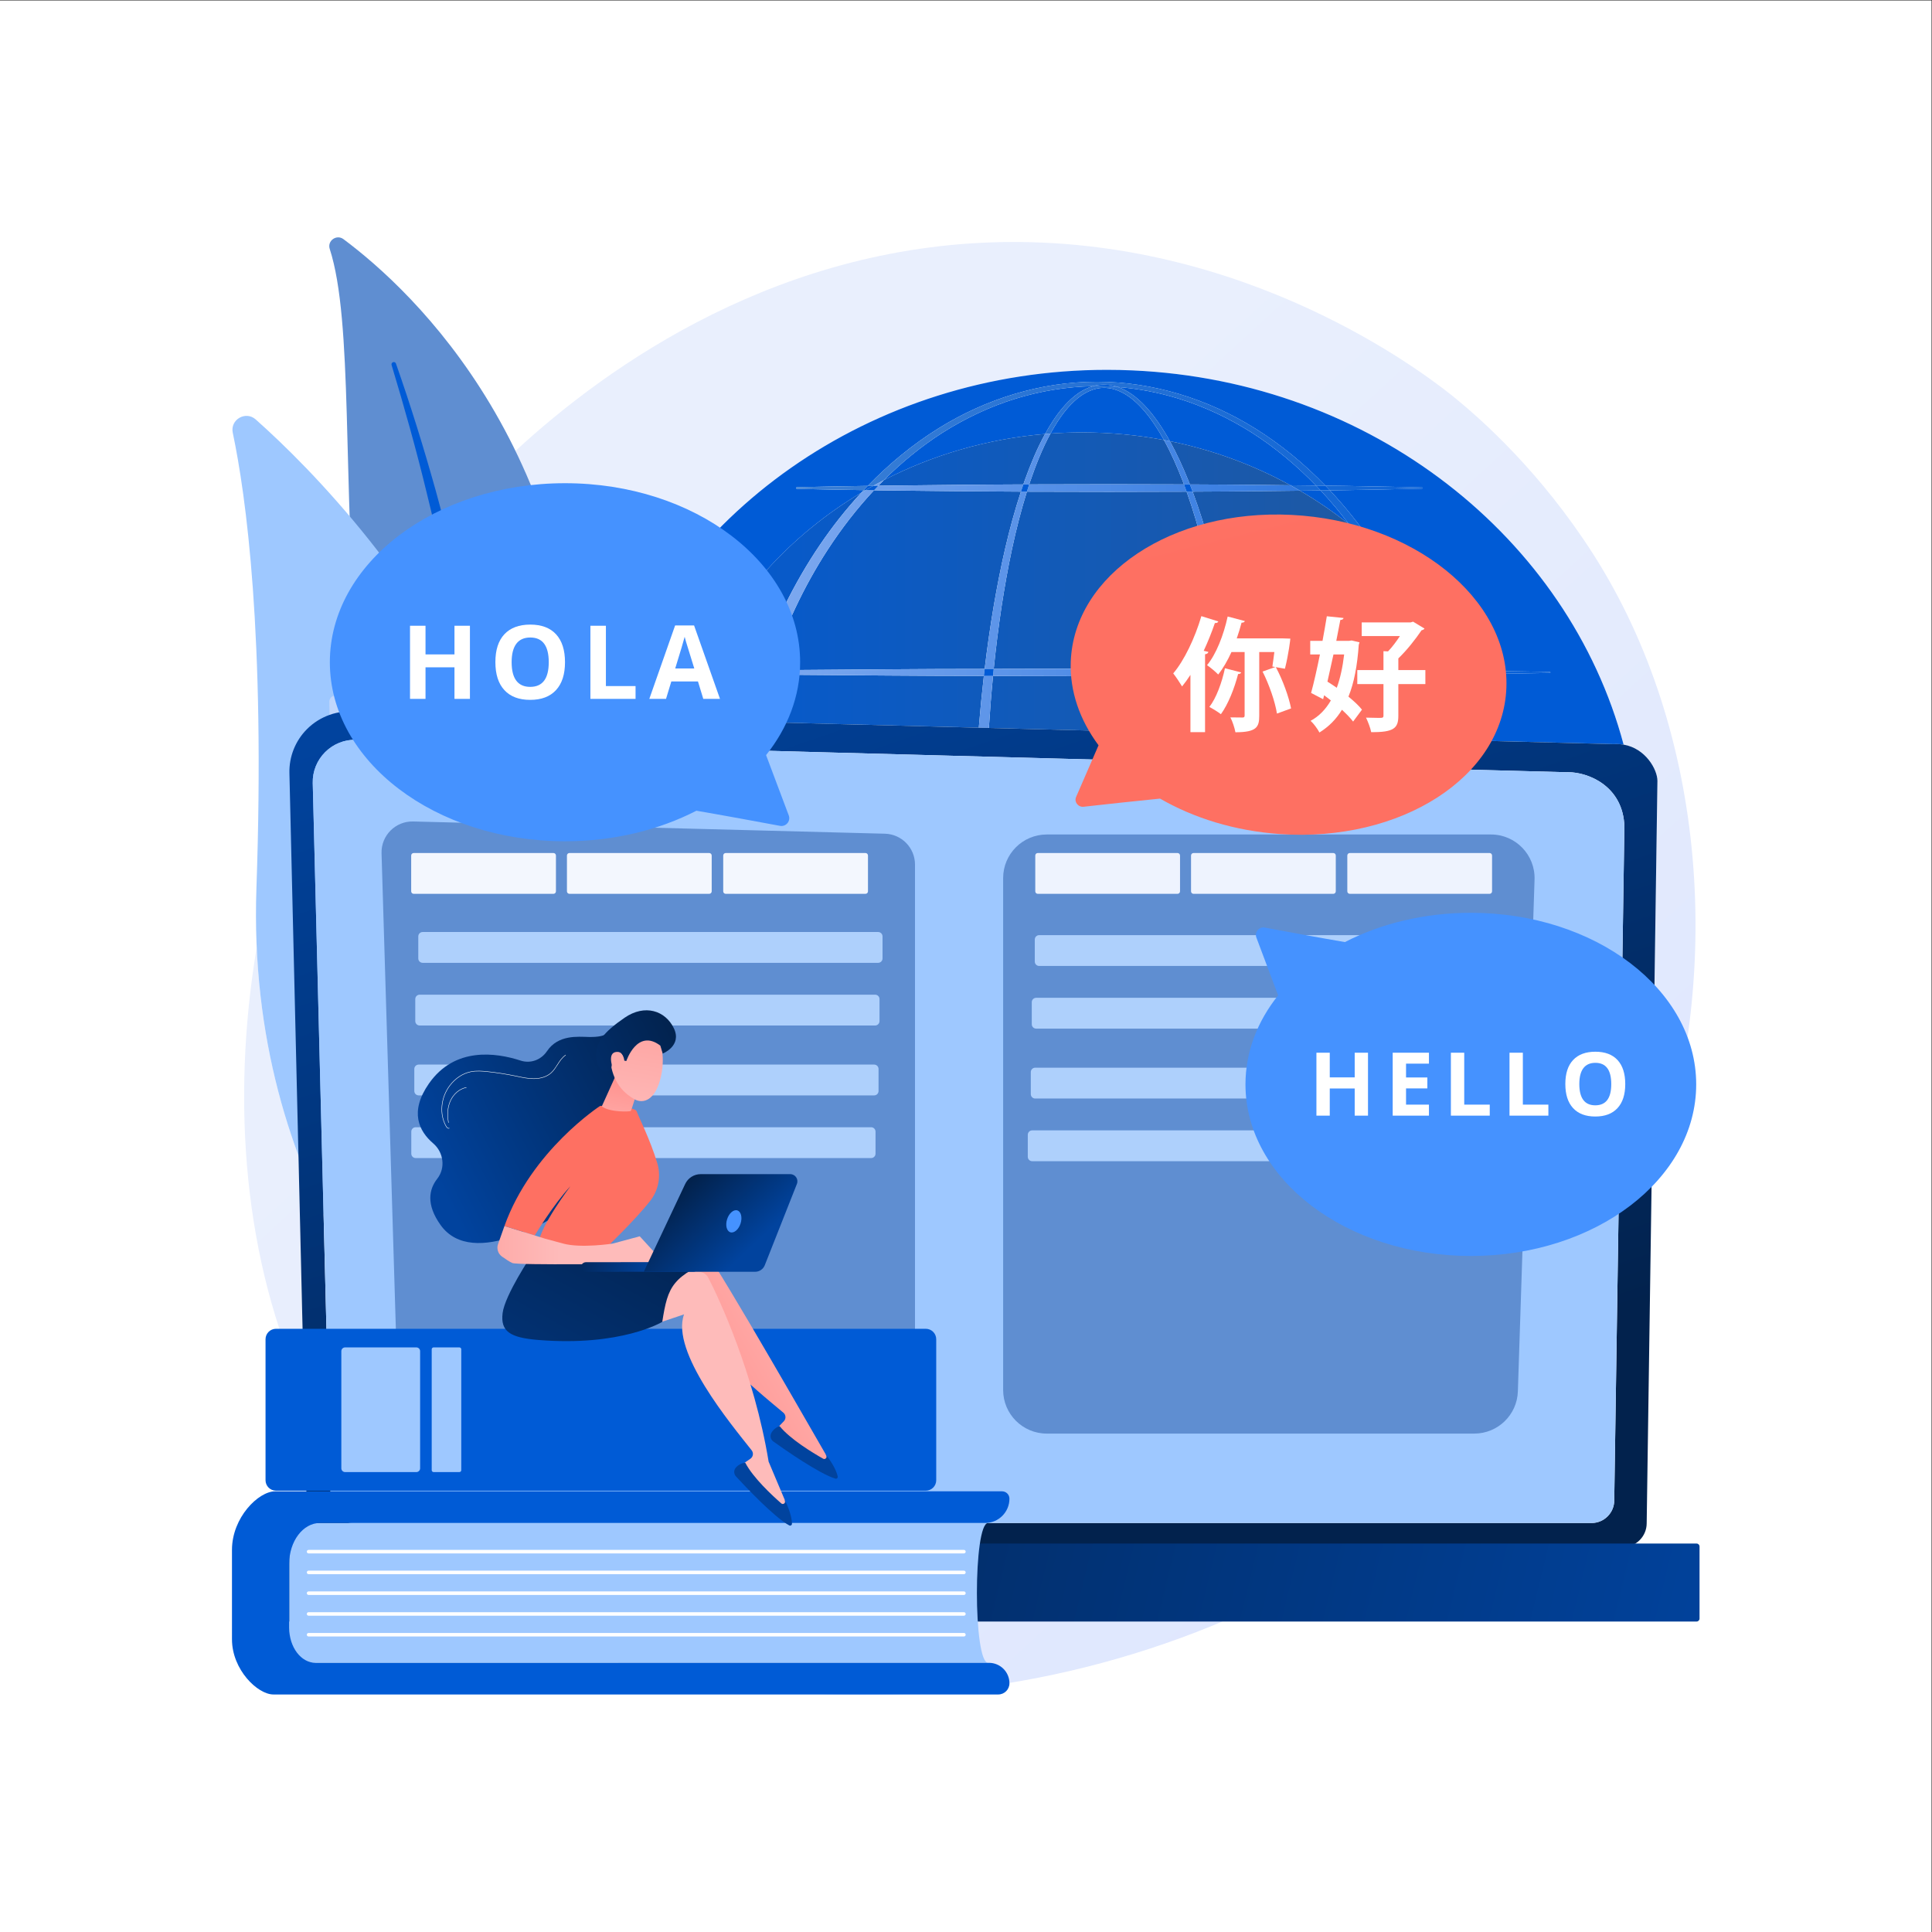 <svg xmlns:inkscape="http://www.inkscape.org/namespaces/inkscape" xmlns:sodipodi="http://sodipodi.sourceforge.net/DTD/sodipodi-0.dtd" xmlns="http://www.w3.org/2000/svg" xmlns:svg="http://www.w3.org/2000/svg" version="1.1" id="svg2" width="4946.667" height="4946.667" viewBox="0 0 4946.667 4946.667" sodipodi:docname="20945544.eps">
  <rect x="0" y="0" width="4946.667" height="4946.667" fill="#333333" stroke="none"/>
  <defs id="defs6" fill="#000000">
    <clipPath clipPathUnits="userSpaceOnUse" id="clipPath20" fill="#000000">
      <path d="m 16571.3,4550 c -438.1,0 -869.5,17.5 -1293.1,52.5 -1594.8,131.8 -4803.6,396.8 -7309.04,2761.3 -9.99,9.4 -19.92,18.8 -29.86,28.3 H 26162.7 C 23250.4,5475.6 19750.2,4550 16571.3,4550 M 5840.07,10375.4 c -1145.37,2495.2 -1409.51,5544.8 -909.37,8537.3 67.64,-1512.2 373.86,-2844.4 802.04,-3998.1 l 107.33,-4539.2 m 25883.33,3994.1 112,7739.5 c 0,220.7 -227.7,625.4 -649.6,698 -1056.1,3959.8 -4823.6,6985.3 -9436,7187.8 -163.6,7.2 -326.2,10.7 -488.3,10.7 -4540.2,0 -8422.6,-2791.5 -9658,-6687.5 l -431,11.2 c -105.5,2074.4 -613.3,3767 -1271.15,5119.1 1783.95,1647 5114.65,4013.1 9573.15,4013.1 42.3,0 84.7,-0.2 127.2,-0.6 4684.4,-47.3 7972.3,-2688 8372.1,-3016.9 505,-415.6 1618.9,-1403.2 2622.9,-2969.9 2202.3,-3437.1 2529.3,-8144.6 1126.7,-12104.5" id="path18" fill="#000000"/>
    </clipPath>
    <linearGradient x1="0" y1="0" x2="1" y2="0" gradientUnits="userSpaceOnUse" gradientTransform="matrix(-20530.3,22159.7,22159.7,20530.3,34245.4,904.099)" spreadMethod="pad" id="linearGradient26" fill="#000000">
      <stop style="stop-opacity:1;stop-color:#dae3fe" offset="0" id="stop22" fill="#000000"/>
      <stop style="stop-opacity:1;stop-color:#e9effd" offset="1" id="stop24" fill="#000000"/>
    </linearGradient>
    <clipPath clipPathUnits="userSpaceOnUse" id="clipPath44" fill="#000000">
      <path d="m 31185.8,22807 c -42.7,7.3 -87.4,11.3 -134.1,11.3 -18.9,0 -38.1,-0.7 -57.7,-2 l -2424.2,62.7 c -101.3,442.7 -243.7,870.4 -423.4,1280.3 541.2,7 1082.4,13.1 1623.6,24 5.5,0.2 10,4.6 10.1,10.2 0.2,5.7 -4.4,10.4 -10.1,10.5 -551.5,11.1 -1102.9,17.3 -1654.3,24.4 -407.6,903.6 -997.3,1716.9 -1725.1,2397.9 -3.4,5 -6.8,10.1 -10.2,15.1 -250.7,370.4 -529.9,723 -836.5,1049.6 l 271.8,3.2 c 500.4,10.4 1000.9,16.6 1501.3,30.7 5.4,0.2 9.9,4.6 10,10.1 0.2,5.7 -4.3,10.4 -10,10.6 -500.4,14.2 -1000.9,20.3 -1501.3,30.8 l -357.2,4.1 c -404.6,417.8 -855.2,790.2 -1349.1,1098.6 -905.8,565.3 -1964,897.6 -3034.9,897.6 -1.4,0 -2.8,0 -4.2,0 -3.7,0 -7.4,0 -11.1,0 -1068.5,0 -2125.1,-330.6 -3030.5,-893.5 -498.5,-310.1 -953.2,-685.3 -1361.4,-1106.7 -453.4,-8.1 -906.8,-13.8 -1360.1,-25.8 -8.2,-0.3 -14.8,-6.8 -15,-15 -0.3,-8.5 6.5,-15.6 15,-15.9 427.5,-11.2 855,-17 1282.6,-24.4 -15.2,-16.1 -30.3,-32.4 -45.4,-48.6 -1365.1,-814.2 -2450.1,-2009.6 -3087.4,-3428 -200.9,-2.8 -401.9,-5.9 -602.9,-9.7 -8.2,-0.2 -15,-6.8 -15.1,-15.1 -0.2,-8.5 6.6,-15.6 15.1,-15.7 193.6,-3.7 387.1,-6.7 580.7,-9.5 -126.8,-287.9 -235.2,-585 -323.8,-889.8 l -1507.5,39 c 1235.4,3896 5117.8,6687.5 9658,6687.5 162.1,0 324.7,-3.5 488.3,-10.7 4612.4,-202.5 8379.9,-3228 9436,-7187.8 m -5275,4233.2 c -296.3,235.5 -610.8,450.8 -941.6,644 l 397.2,4.7 c 192.8,-206.3 374.3,-423.3 544.4,-648.7 m -633.6,742.5 -491.9,5.7 c -709.1,389.7 -1487.7,678.7 -2313.9,846.7 -72.2,130 -150.3,256.8 -235.9,379.1 -121.4,170.3 -257.2,333.4 -422.4,466.5 -82.7,66.1 -172.6,124.7 -270.7,167.7 -23.2,10.1 -46.8,19.3 -70.7,27.4 391.4,-31.1 779.3,-105.2 1154.9,-219.6 503.8,-153.6 983.8,-381.3 1428.3,-663.4 446.4,-287.4 854.2,-629.3 1222.3,-1010.1 m -8300.6,104.2 c 338.5,337.3 709.3,641.8 1111.8,901.9 443.7,282.5 923,511 1426.4,665.2 477.8,146.4 975.9,227.4 1476.1,237.5 -26.2,-7.5 -51.9,-16.3 -77,-26.4 -100.1,-39.4 -191.8,-96.7 -274.6,-163.1 -165.4,-134 -299,-300.2 -414,-475 -54,-82.7 -104.4,-167.3 -151.8,-253.4 -1114.2,-93.7 -2162.4,-404.3 -3096.9,-886.7 m 5380.2,770.7 c -507,95.7 -1031.6,145.9 -1568.3,145.9 -205.5,0 -409.1,-7.4 -610.8,-21.8 37,68 75.9,134.9 117,200.4 108.9,172.3 235.4,334.8 389.7,464.6 147.1,123.1 328.5,213.5 520,213.5 7.9,0 15.8,-0.2 23.7,-0.5 200,-6.2 386.5,-104.6 540.2,-233.7 155.3,-129.8 284.5,-290.2 399.7,-458.5 67.6,-100.3 130.2,-203.9 188.8,-309.9" id="path42" fill="#000000"/>
    </clipPath>
    <linearGradient x1="0" y1="0" x2="1" y2="0" gradientUnits="userSpaceOnUse" gradientTransform="matrix(20288.1,0,0,-20288.1,11193.5,20604.9)" spreadMethod="pad" id="linearGradient50" fill="#000000">
      <stop style="stop-opacity:1;stop-color:#005bd6" offset="0" id="stop46" fill="#000000"/>
      <stop style="stop-opacity:1;stop-color:#005bd6" offset="1" id="stop48" fill="#000000"/>
    </linearGradient>
    <clipPath clipPathUnits="userSpaceOnUse" id="clipPath60" fill="#000000">
      <path d="m 28569.8,22879 -645.7,16.7 c -56.8,282.2 -124.2,562.4 -202.7,839.5 -40.2,139.8 -83.1,278.7 -128.8,416.9 l 62.9,0.5 c 163.7,2.4 327.3,4.6 490.9,6.7 179.7,-409.9 322.1,-837.6 423.4,-1280.3 m -871.5,22.6 -3836.8,99.2 c -1.4,15.6 -2.8,31.2 -4.2,46.7 -33.2,360.7 -73.8,720.8 -122.5,1079.7 602.1,1.8 1204.1,1.4 1806.2,7.8 l 1838.2,15.3 c 49.8,-156.2 96.2,-313.4 139.1,-471.4 69.6,-256.9 129.3,-516.2 180,-777.3 m -4025.4,104.1 -4678.8,121.1 c 21.1,333.4 47.4,666.5 79.8,998.9 41.2,-0.1 82.5,-0.2 123.7,-0.3 l 2114.5,-4.8 2114.4,5.5 c 45.1,0.2 90.1,0.4 135.2,0.5 44,-364.2 79.9,-729.4 109.1,-1095 0.7,-8.7 1.4,-17.3 2.1,-25.9 m -4872.3,126.1 -4271.3,110.5 c 32.7,144.9 68.4,289.2 107.2,432.7 43.3,160 90,319.2 140.4,477.3 63.9,-0.8 127.8,-1.6 191.7,-2.5 l 2114.5,-16.1 c 604.8,-5.9 1209.7,-6.2 1814.6,-7.5 -38,-330.9 -70.1,-662.5 -97.1,-994.4 m -4522.3,117 -1167.3,30.2 c 88.6,304.8 197,601.9 323.8,889.8 366.5,-5.1 733,-9.1 1099.5,-13.5 -45.8,-137.9 -88.8,-276.6 -129.1,-416.2 -45.9,-162.5 -88.2,-326 -126.9,-490.3 m -821.3,970 c 637.3,1418.4 1722.3,2613.8 3087.4,3428 -289.3,-312.4 -553.9,-648 -792.8,-999.6 -505.7,-744.9 -901.4,-1562.1 -1191.5,-2414.8 -367.6,-4.5 -735.4,-8.4 -1103.1,-13.6 m 14658.7,9.6 c -153.4,2 -306.8,4.1 -460.2,6.4 l -90.9,0.7 c -286.5,843.6 -676.2,1652.4 -1174,2390.8 727.8,-681 1317.5,-1494.3 1725.1,-2397.9 m -13312,7 c 266,813.1 627.5,1596.1 1094.4,2314.3 263,404.2 559.8,788.8 889.6,1142.1 6.9,-0.2 13.8,-0.3 20.7,-0.4 l 1501.2,-16.2 c 433.4,-4.6 866.6,-7.5 1300,-9.4 -234.2,-713 -393.1,-1447.7 -520.5,-2185.2 -68.8,-405 -126.8,-811.6 -175.6,-1219.4 -610.1,-1.3 -1220.3,-1.5 -1830.4,-7.5 l -2114.5,-16.1 c -55,-0.8 -109.9,-1.5 -164.9,-2.2 m 12547.3,1.9 -1810,15.1 c -608.2,6.4 -1216.4,5.9 -1824.7,7.8 -59.4,419.4 -130.1,837.3 -213.4,1252.8 -149.6,729.2 -334.3,1453.6 -594.9,2152.9 468.9,2.2 937.7,5.5 1406.5,10.7 l 654.7,7.6 c 330.8,-193.2 645.3,-408.5 941.6,-644 119.1,-157.8 232.6,-319.6 340.4,-484.7 469,-719.2 832.4,-1503.4 1099.8,-2318.2 m -3805.9,23.5 c -39.5,0.1 -79.1,0.3 -118.6,0.5 l -2114.4,5.4 -2114.5,-4.8 c -36.7,-0.1 -73.4,-0.2 -110.1,-0.3 40.8,399.5 90.5,797.9 150.3,1195.1 114.9,745.8 262.2,1489.1 486.6,2208.6 529.2,-2 1058.4,-2.7 1587.7,-3.3 493.4,0.5 986.8,1.4 1480.2,3.4 252,-707.3 425.9,-1442 563.5,-2180.9 75.1,-405.9 137.4,-814.1 189.3,-1223.7 m -6673.8,3519 c 34.7,36.1 69.9,71.8 105.3,107.1 934.5,482.4 1982.7,793 3096.9,886.7 -154,-280.1 -276.1,-576.3 -384.6,-875.3 -11,-31.1 -21.9,-62.2 -32.6,-93.4 -448.9,-1.8 -897.8,-4.8 -1346.7,-9.6 l -1438.3,-15.5 m 7914,8.6 -470.8,5.6 c -486.4,5.4 -972.9,8.7 -1459.3,10.8 -13.3,34.2 -26.8,68.3 -40.5,102.4 -101.4,247.9 -212.7,493 -343.3,727.9 826.2,-168 1604.8,-457 2313.9,-846.7 m -2044,16.9 c -476.4,1.9 -952.8,2.7 -1429.2,3.2 -514.4,-0.6 -1028.7,-1.2 -1543,-3.1 6.4,19.4 12.8,38.8 19.3,58.2 107.8,315 230.8,626.7 389.3,918.1 201.7,14.4 405.3,21.8 610.8,21.8 536.7,0 1061.3,-50.2 1568.3,-145.9 139.5,-252.6 255.9,-519 360.6,-788.8 8,-21.1 16,-42.3 23.9,-63.5" id="path58" fill="#000000"/>
    </clipPath>
    <linearGradient x1="0" y1="0" x2="1" y2="0" gradientUnits="userSpaceOnUse" gradientTransform="matrix(20288.1,0,0,-20288.1,11193.5,20604.9)" spreadMethod="pad" id="linearGradient66" fill="#000000">
      <stop style="stop-opacity:1;stop-color:#005bd6" offset="0" id="stop62" fill="#000000"/>
      <stop style="stop-opacity:1;stop-color:#295891" offset="1" id="stop64" fill="#000000"/>
    </linearGradient>
    <clipPath clipPathUnits="userSpaceOnUse" id="clipPath76" fill="#000000">
      <path d="m 23861.5,23000.8 -188.6,4.9 c -0.7,8.6 -1.4,17.2 -2.1,25.9 -29.2,365.6 -65.1,730.8 -109.1,1095 57.7,0.2 115.4,0.4 173.1,0.6 48.7,-358.9 89.3,-719 122.5,-1079.7 1.4,-15.5 2.8,-31.1 4.2,-46.7 m -4867.4,126 -193.5,5 c 27,331.9 59.1,663.5 97.1,994.4 58.7,-0.2 117.4,-0.3 176.2,-0.5 -32.4,-332.4 -58.7,-665.5 -79.8,-998.9 m 4722.2,1133.4 c -57.1,0.2 -114.1,0.4 -171.2,0.6 -51.9,409.6 -114.2,817.8 -189.3,1223.7 -137.6,738.9 -311.5,1473.6 -563.5,2180.9 38.5,0.2 77.2,0.4 115.7,0.5 260.6,-699.3 445.3,-1423.7 594.9,-2152.9 83.3,-415.5 154,-833.4 213.4,-1252.8 m -4802.8,1 c 48.8,407.8 106.8,814.4 175.6,1219.4 127.4,737.5 286.3,1472.2 520.5,2185.2 38.2,-0.1 76.5,-0.3 114.8,-0.5 -224.4,-719.5 -371.7,-1462.8 -486.6,-2208.6 -59.8,-397.2 -109.5,-795.6 -150.3,-1195.1 -58,-0.1 -116,-0.2 -174,-0.4" id="path74" fill="#000000"/>
    </clipPath>
    <linearGradient x1="0" y1="0" x2="1" y2="0" gradientUnits="userSpaceOnUse" gradientTransform="matrix(20288.1,0,0,-20288.1,11193.5,20604.9)" spreadMethod="pad" id="linearGradient82" fill="#000000">
      <stop style="stop-opacity:1;stop-color:#99baf5" offset="0" id="stop78" fill="#000000"/>
      <stop style="stop-opacity:1;stop-color:#005bd6" offset="1" id="stop80" fill="#000000"/>
    </linearGradient>
    <clipPath clipPathUnits="userSpaceOnUse" id="clipPath92" fill="#000000">
      <path d="m 22471.4,28635.1 c -38.3,7.8 -76.1,15.2 -114.6,22.5 -58.6,106 -121.2,209.6 -188.8,309.9 -115.2,168.3 -244.4,328.7 -399.7,458.5 -153.7,129.1 -340.2,227.5 -540.2,233.7 -7.9,0.3 -15.8,0.5 -23.7,0.5 -191.5,0 -372.9,-90.4 -520,-213.5 -154.3,-129.8 -280.8,-292.3 -389.7,-464.6 -41.1,-65.5 -80,-132.4 -117,-200.4 -34.7,-2.5 -69.6,-5.2 -104.2,-8.1 47.4,86.1 97.8,170.7 151.8,253.4 115,174.8 248.6,341 414,475 82.8,66.4 174.5,123.7 274.6,163.1 25.1,10.1 50.8,18.9 77,26.4 26.5,0.5 52.9,0.9 79.4,1 134,-0.5 267.9,-6.1 401.4,-16.7 23.9,-8.1 47.5,-17.3 70.7,-27.4 98.1,-43 188,-101.6 270.7,-167.7 165.2,-133.1 301,-296.2 422.4,-466.5 85.6,-122.3 163.7,-249.1 235.9,-379.1" id="path90" fill="#000000"/>
    </clipPath>
    <linearGradient x1="0" y1="0" x2="1" y2="0" gradientUnits="userSpaceOnUse" gradientTransform="matrix(20288.1,0,0,-20288.1,11193.5,20604.9)" spreadMethod="pad" id="linearGradient98" fill="#000000">
      <stop style="stop-opacity:1;stop-color:#4988d4" offset="0" id="stop94" fill="#000000"/>
      <stop style="stop-opacity:1;stop-color:#005bd6" offset="1" id="stop96" fill="#000000"/>
    </linearGradient>
    <clipPath clipPathUnits="userSpaceOnUse" id="clipPath108" fill="#000000">
      <path d="m 22855.2,27804.8 c -38,0.2 -75.9,0.4 -113.9,0.5 -7.9,21.2 -15.9,42.4 -23.9,63.5 -104.7,269.8 -221.1,536.2 -360.6,788.8 38.5,-7.3 76.3,-14.7 114.6,-22.5 130.6,-234.9 241.9,-480 343.3,-727.9 13.7,-34.1 27.2,-68.2 40.5,-102.4 m -3198.9,0.1 c 10.7,31.2 21.6,62.3 32.6,93.4 108.5,299 230.6,595.2 384.6,875.3 34.6,2.9 69.5,5.6 104.2,8.1 -158.5,-291.4 -281.5,-603.1 -389.3,-918.1 -6.5,-19.4 -12.9,-38.8 -19.3,-58.2 -37.6,-0.2 -75.2,-0.3 -112.8,-0.5" id="path106" fill="#000000"/>
    </clipPath>
    <linearGradient x1="0" y1="0" x2="1" y2="0" gradientUnits="userSpaceOnUse" gradientTransform="matrix(20288.1,0,0,-20288.1,11193.5,20604.9)" spreadMethod="pad" id="linearGradient114" fill="#000000">
      <stop style="stop-opacity:1;stop-color:#99baf5" offset="0" id="stop110" fill="#000000"/>
      <stop style="stop-opacity:1;stop-color:#005bd6" offset="1" id="stop112" fill="#000000"/>
    </linearGradient>
    <clipPath clipPathUnits="userSpaceOnUse" id="clipPath124" fill="#000000">
      <path d="m 27924.1,22895.7 -225.8,5.9 c -50.7,261.1 -110.4,520.4 -180,777.3 -42.9,158 -89.3,315.2 -139.1,471.4 l 213.4,1.8 c 45.7,-138.2 88.6,-277.1 128.8,-416.9 78.5,-277.1 145.9,-557.3 202.7,-839.5 m -13394.8,346.6 -251,6.5 c 38.7,164.3 81,327.8 126.9,490.3 40.3,139.6 83.3,278.3 129.1,416.2 80.8,-1 161.7,-2 242.6,-3 -50.4,-158.1 -97.1,-317.3 -140.4,-477.3 -38.8,-143.5 -74.5,-287.8 -107.2,-432.7" id="path122" fill="#000000"/>
    </clipPath>
    <linearGradient x1="0" y1="0" x2="1" y2="0" gradientUnits="userSpaceOnUse" gradientTransform="matrix(20288.1,0,0,-20288.1,11193.5,20604.9)" spreadMethod="pad" id="linearGradient130" fill="#000000">
      <stop style="stop-opacity:1;stop-color:#99baf5" offset="0" id="stop126" fill="#000000"/>
      <stop style="stop-opacity:1;stop-color:#005bd6" offset="1" id="stop128" fill="#000000"/>
    </linearGradient>
    <clipPath clipPathUnits="userSpaceOnUse" id="clipPath140" fill="#000000">
      <path d="m 16544.4,27646.8 c 15.1,16.2 30.2,32.5 45.4,48.6 12,-0.2 24,-0.5 36.1,-0.7 -27.3,-15.8 -54.4,-31.8 -81.5,-47.9" id="path138" fill="#000000"/>
    </clipPath>
    <linearGradient x1="0" y1="0" x2="1" y2="0" gradientUnits="userSpaceOnUse" gradientTransform="matrix(20288.1,0,0,-20288.1,11193.5,20604.9)" spreadMethod="pad" id="linearGradient146" fill="#000000">
      <stop style="stop-opacity:1;stop-color:#4988d4" offset="0" id="stop142" fill="#000000"/>
      <stop style="stop-opacity:1;stop-color:#005bd6" offset="1" id="stop144" fill="#000000"/>
    </linearGradient>
    <clipPath clipPathUnits="userSpaceOnUse" id="clipPath156" fill="#000000">
      <path d="m 14560.1,24232.4 c 290.1,852.7 685.8,1669.9 1191.5,2414.8 238.9,351.6 503.5,687.2 792.8,999.6 27.1,16.1 54.2,32.1 81.5,47.9 53.9,-0.9 107.9,-1.9 161.8,-2.9 -329.8,-353.3 -626.6,-737.9 -889.6,-1142.1 -466.9,-718.2 -828.4,-1501.2 -1094.4,-2314.3 -81.2,-1.1 -162.4,-2.1 -243.6,-3" id="path154" fill="#000000"/>
    </clipPath>
    <linearGradient x1="0" y1="0" x2="1" y2="0" gradientUnits="userSpaceOnUse" gradientTransform="matrix(20288.1,0,0,-20288.1,11193.5,20604.9)" spreadMethod="pad" id="linearGradient162" fill="#000000">
      <stop style="stop-opacity:1;stop-color:#99baf5" offset="0" id="stop158" fill="#000000"/>
      <stop style="stop-opacity:1;stop-color:#005bd6" offset="1" id="stop160" fill="#000000"/>
    </linearGradient>
    <clipPath clipPathUnits="userSpaceOnUse" id="clipPath172" fill="#000000">
      <path d="m 26390.6,26626.3 c -153.9,144 -313.9,282 -479.8,413.9 -170.1,225.4 -351.6,442.4 -544.4,648.7 l 177.5,2.1 c 306.6,-326.6 585.8,-679.2 836.5,-1049.6 3.4,-5 6.8,-10.1 10.2,-15.1" id="path170" fill="#000000"/>
    </clipPath>
    <linearGradient x1="0" y1="0" x2="1" y2="0" gradientUnits="userSpaceOnUse" gradientTransform="matrix(20288.1,0,0,-20288.1,11193.5,20604.9)" spreadMethod="pad" id="linearGradient178" fill="#000000">
      <stop style="stop-opacity:1;stop-color:#4988d4" offset="0" id="stop174" fill="#000000"/>
      <stop style="stop-opacity:1;stop-color:#005bd6" offset="1" id="stop176" fill="#000000"/>
    </linearGradient>
    <clipPath clipPathUnits="userSpaceOnUse" id="clipPath188" fill="#000000">
      <path d="m 27564.6,24235.5 -213.6,1.8 c -267.4,814.8 -630.8,1599 -1099.8,2318.2 -107.8,165.1 -221.3,326.9 -340.4,484.7 165.9,-131.9 325.9,-269.9 479.8,-413.9 497.8,-738.4 887.5,-1547.2 1174,-2390.8" id="path186" fill="#000000"/>
    </clipPath>
    <linearGradient x1="0" y1="0" x2="1" y2="0" gradientUnits="userSpaceOnUse" gradientTransform="matrix(20288.1,0,0,-20288.1,11193.5,20604.9)" spreadMethod="pad" id="linearGradient194" fill="#000000">
      <stop style="stop-opacity:1;stop-color:#99baf5" offset="0" id="stop190" fill="#000000"/>
      <stop style="stop-opacity:1;stop-color:#005bd6" offset="1" id="stop192" fill="#000000"/>
    </linearGradient>
    <clipPath clipPathUnits="userSpaceOnUse" id="clipPath204" fill="#000000">
      <path d="m 16667.3,27776.5 c 408.2,421.4 862.9,796.6 1361.4,1106.7 905.4,562.9 1962,893.5 3030.5,893.5 3.7,0 7.4,0 11.1,0 1.4,0 2.8,0 4.2,0 1070.9,0 2129.1,-332.3 3034.9,-897.6 493.9,-308.4 944.5,-680.8 1349.1,-1098.6 l -181.3,2.2 c -368.1,380.8 -775.9,722.7 -1222.3,1010.1 -444.5,282.1 -924.5,509.8 -1428.3,663.4 -375.6,114.4 -763.5,188.5 -1154.9,219.6 -77.7,26.2 -159.4,41.6 -241.7,44.4 -10.7,0.5 -21.5,0.7 -32.3,0.7 -69.9,0 -139.7,-10.2 -206.8,-29.4 -500.2,-10.1 -998.3,-91.1 -1476.1,-237.5 -503.4,-154.2 -982.7,-382.7 -1426.4,-665.2 -402.5,-260.1 -773.3,-564.6 -1111.8,-901.9 -68.2,-35.2 -136,-71.4 -202.9,-108.4 -35.5,-0.7 -70.9,-1.3 -106.4,-2" id="path202" fill="#000000"/>
    </clipPath>
    <linearGradient x1="0" y1="0" x2="1" y2="0" gradientUnits="userSpaceOnUse" gradientTransform="matrix(20288.1,0,0,-20288.1,11193.5,20604.9)" spreadMethod="pad" id="linearGradient210" fill="#000000">
      <stop style="stop-opacity:1;stop-color:#4988d4" offset="0" id="stop206" fill="#000000"/>
      <stop style="stop-opacity:1;stop-color:#005bd6" offset="1" id="stop208" fill="#000000"/>
    </linearGradient>
    <clipPath clipPathUnits="userSpaceOnUse" id="clipPath220" fill="#000000">
      <path d="m 16773.7,27778.5 c 66.9,37 134.7,73.2 202.9,108.4 -35.4,-35.3 -70.6,-71 -105.3,-107.1 l -62.9,-0.7 c -11.6,-0.2 -23.1,-0.4 -34.7,-0.6" id="path218" fill="#000000"/>
    </clipPath>
    <linearGradient x1="0" y1="0" x2="1" y2="0" gradientUnits="userSpaceOnUse" gradientTransform="matrix(20288.1,0,0,-20288.1,11193.5,20604.9)" spreadMethod="pad" id="linearGradient226" fill="#000000">
      <stop style="stop-opacity:1;stop-color:#99baf5" offset="0" id="stop222" fill="#000000"/>
      <stop style="stop-opacity:1;stop-color:#005bd6" offset="1" id="stop224" fill="#000000"/>
    </linearGradient>
    <clipPath clipPathUnits="userSpaceOnUse" id="clipPath236" fill="#000000">
      <path d="m 21471.7,29675.8 c -133.5,10.6 -267.4,16.2 -401.4,16.7 -26.5,-0.1 -52.9,-0.5 -79.4,-1 67.1,19.2 136.9,29.4 206.8,29.4 10.8,0 21.6,-0.2 32.3,-0.7 82.3,-2.8 164,-18.2 241.7,-44.4" id="path234" fill="#000000"/>
    </clipPath>
    <linearGradient x1="0" y1="0" x2="1" y2="0" gradientUnits="userSpaceOnUse" gradientTransform="matrix(20288.1,0,0,-20288.1,11193.5,20604.9)" spreadMethod="pad" id="linearGradient242" fill="#000000">
      <stop style="stop-opacity:1;stop-color:#005bd6" offset="0" id="stop238" fill="#000000"/>
      <stop style="stop-opacity:1;stop-color:#005bd6" offset="1" id="stop240" fill="#000000"/>
    </linearGradient>
    <clipPath clipPathUnits="userSpaceOnUse" id="clipPath252" fill="#000000">
      <path d="m 21312.1,24120.6 -2114.5,4.8 c -41.2,0.1 -82.5,0.2 -123.7,0.3 4.4,45.3 8.9,90.7 13.6,135.9 36.7,0.1 73.4,0.2 110.1,0.3 l 2114.5,4.8 2114.4,-5.4 c 39.5,-0.2 79.1,-0.4 118.6,-0.5 5.6,-44.7 11.2,-89.4 16.6,-134.2 -45.1,-0.1 -90.1,-0.3 -135.2,-0.5 l -2114.4,-5.5 m -2414.4,5.6 c -604.9,1.3 -1209.8,1.6 -1814.6,7.5 l -2114.5,16.1 c -63.9,0.9 -127.8,1.7 -191.7,2.5 8.8,27.7 17.7,55.4 26.8,83.1 55,0.7 109.9,1.4 164.9,2.2 l 2114.5,16.1 c 610.1,6 1220.3,6.2 1830.4,7.5 -5.4,-45 -10.7,-90 -15.8,-135 m 4837.1,1 c -6.1,44.4 -12.2,88.7 -18.5,133 608.3,-1.9 1216.5,-1.4 1824.7,-7.8 l 1810,-15.1 c 9.6,-29 18.9,-58 28.2,-87 L 25541,24135 c -602.1,-6.4 -1204.1,-6 -1806.2,-7.8" id="path250" fill="#000000"/>
    </clipPath>
    <linearGradient x1="0" y1="0" x2="1" y2="0" gradientUnits="userSpaceOnUse" gradientTransform="matrix(20288.1,0,0,-20288.1,11193.5,20604.9)" spreadMethod="pad" id="linearGradient258" fill="#000000">
      <stop style="stop-opacity:1;stop-color:#99baf5" offset="0" id="stop254" fill="#000000"/>
      <stop style="stop-opacity:1;stop-color:#005bd6" offset="1" id="stop256" fill="#000000"/>
    </linearGradient>
    <clipPath clipPathUnits="userSpaceOnUse" id="clipPath268" fill="#000000">
      <path d="m 28146.4,24159.3 c -10.2,23.2 -20.3,46.1 -30.7,69.1 551.4,-7.1 1102.8,-13.3 1654.3,-24.4 5.7,-0.1 10.3,-4.8 10.1,-10.5 -0.1,-5.6 -4.6,-10 -10.1,-10.2 -541.2,-10.9 -1082.4,-17 -1623.6,-24" id="path266" fill="#000000"/>
    </clipPath>
    <linearGradient x1="0" y1="0" x2="1" y2="0" gradientUnits="userSpaceOnUse" gradientTransform="matrix(20288.1,0,0,-20288.1,11193.5,20604.9)" spreadMethod="pad" id="linearGradient274" fill="#000000">
      <stop style="stop-opacity:1;stop-color:#4988d4" offset="0" id="stop270" fill="#000000"/>
      <stop style="stop-opacity:1;stop-color:#005bd6" offset="1" id="stop272" fill="#000000"/>
    </linearGradient>
    <clipPath clipPathUnits="userSpaceOnUse" id="clipPath284" fill="#000000">
      <path d="m 27592.6,24152.1 c -9.2,27.8 -18.5,55.7 -28,83.4 l 90.9,-0.7 c 153.4,-2.3 306.8,-4.4 460.2,-6.4 10.4,-23 20.5,-45.9 30.7,-69.1 -163.6,-2.1 -327.2,-4.3 -490.9,-6.7 l -62.9,-0.5" id="path282" fill="#000000"/>
    </clipPath>
    <linearGradient x1="0" y1="0" x2="1" y2="0" gradientUnits="userSpaceOnUse" gradientTransform="matrix(20288.1,0,0,-20288.1,11193.5,20604.9)" spreadMethod="pad" id="linearGradient290" fill="#000000">
      <stop style="stop-opacity:1;stop-color:#99baf5" offset="0" id="stop286" fill="#000000"/>
      <stop style="stop-opacity:1;stop-color:#005bd6" offset="1" id="stop288" fill="#000000"/>
    </linearGradient>
    <clipPath clipPathUnits="userSpaceOnUse" id="clipPath300" fill="#000000">
      <path d="m 13434.8,24168.8 c -193.6,2.8 -387.1,5.8 -580.7,9.5 -8.5,0.1 -15.3,7.2 -15.1,15.7 0.1,8.3 6.9,14.9 15.1,15.1 201,3.8 402,6.9 602.9,9.7 -7.5,-16.7 -14.8,-33.2 -22.2,-50" id="path298" fill="#000000"/>
    </clipPath>
    <linearGradient x1="0" y1="0" x2="1" y2="0" gradientUnits="userSpaceOnUse" gradientTransform="matrix(20288.1,0,0,-20288.1,11193.5,20604.9)" spreadMethod="pad" id="linearGradient306" fill="#000000">
      <stop style="stop-opacity:1;stop-color:#4988d4" offset="0" id="stop302" fill="#000000"/>
      <stop style="stop-opacity:1;stop-color:#005bd6" offset="1" id="stop304" fill="#000000"/>
    </linearGradient>
    <clipPath clipPathUnits="userSpaceOnUse" id="clipPath316" fill="#000000">
      <path d="m 14534.3,24155.3 c -366.5,4.4 -733,8.4 -1099.5,13.5 7.4,16.8 14.7,33.3 22.2,50 367.7,5.2 735.5,9.1 1103.1,13.6 -8.7,-25.7 -17.3,-51.4 -25.8,-77.1" id="path314" fill="#000000"/>
    </clipPath>
    <linearGradient x1="0" y1="0" x2="1" y2="0" gradientUnits="userSpaceOnUse" gradientTransform="matrix(20288.1,0,0,-20288.1,11193.5,20604.9)" spreadMethod="pad" id="linearGradient322" fill="#000000">
      <stop style="stop-opacity:1;stop-color:#99baf5" offset="0" id="stop318" fill="#000000"/>
      <stop style="stop-opacity:1;stop-color:#005bd6" offset="1" id="stop320" fill="#000000"/>
    </linearGradient>
    <clipPath clipPathUnits="userSpaceOnUse" id="clipPath332" fill="#000000">
      <path d="m 19073.9,24125.7 c -58.8,0.2 -117.5,0.3 -176.2,0.5 5.1,45 10.4,90 15.8,135 58,0.2 116,0.3 174,0.4 -4.7,-45.2 -9.2,-90.6 -13.6,-135.9 m 4487.8,0.9 c -5.4,44.8 -11,89.5 -16.6,134.2 57.1,-0.2 114.1,-0.4 171.2,-0.6 6.3,-44.3 12.4,-88.6 18.5,-133 -57.7,-0.2 -115.4,-0.4 -173.1,-0.6" id="path330" fill="#000000"/>
    </clipPath>
    <linearGradient x1="0" y1="0" x2="1" y2="0" gradientUnits="userSpaceOnUse" gradientTransform="matrix(20288.1,0,0,-20288.1,11193.5,20604.9)" spreadMethod="pad" id="linearGradient338" fill="#000000">
      <stop style="stop-opacity:1;stop-color:#005bd6" offset="0" id="stop334" fill="#000000"/>
      <stop style="stop-opacity:1;stop-color:#005bd6" offset="1" id="stop336" fill="#000000"/>
    </linearGradient>
    <clipPath clipPathUnits="userSpaceOnUse" id="clipPath348" fill="#000000">
      <path d="m 27379.2,24150.3 c -9.3,29 -18.6,58 -28.2,87 l 213.6,-1.8 c 9.5,-27.7 18.8,-55.6 28,-83.4 l -213.4,-1.8 m -12602.3,2 c -80.9,1 -161.8,2 -242.6,3 8.5,25.7 17.1,51.4 25.8,77.1 81.2,0.9 162.4,1.9 243.6,3 -9.1,-27.7 -18,-55.4 -26.8,-83.1" id="path346" fill="#000000"/>
    </clipPath>
    <linearGradient x1="0" y1="0" x2="1" y2="0" gradientUnits="userSpaceOnUse" gradientTransform="matrix(20288.1,0,0,-20288.1,11193.5,20604.9)" spreadMethod="pad" id="linearGradient354" fill="#000000">
      <stop style="stop-opacity:1;stop-color:#005bd6" offset="0" id="stop350" fill="#000000"/>
      <stop style="stop-opacity:1;stop-color:#005bd6" offset="1" id="stop352" fill="#000000"/>
    </linearGradient>
    <clipPath clipPathUnits="userSpaceOnUse" id="clipPath364" fill="#000000">
      <path d="m 21312.1,27662 c -529.3,0.6 -1058.5,1.3 -1587.7,3.3 14.5,46.8 29.5,93.5 44.7,140.1 514.3,1.9 1028.6,2.5 1543,3.1 476.4,-0.5 952.8,-1.3 1429.2,-3.2 17.4,-46.5 34.3,-93.1 51,-139.9 -493.4,-2 -986.8,-2.9 -1480.2,-3.4 m -1702.5,3.8 c -433.4,1.9 -866.6,4.8 -1300,9.4 l -1501.2,16.2 c -6.9,0.1 -13.8,0.2 -20.7,0.4 27.7,29.6 55.5,58.9 83.6,88 l 1438.3,15.5 c 448.9,4.8 897.8,7.8 1346.7,9.6 -15.9,-46.2 -31.5,-92.6 -46.7,-139.1" id="path362" fill="#000000"/>
    </clipPath>
    <linearGradient x1="0" y1="0" x2="1" y2="0" gradientUnits="userSpaceOnUse" gradientTransform="matrix(20288.1,0,0,-20288.1,11193.5,20604.9)" spreadMethod="pad" id="linearGradient370" fill="#000000">
      <stop style="stop-opacity:1;stop-color:#99baf5" offset="0" id="stop366" fill="#000000"/>
      <stop style="stop-opacity:1;stop-color:#005bd6" offset="1" id="stop368" fill="#000000"/>
    </linearGradient>
    <clipPath clipPathUnits="userSpaceOnUse" id="clipPath380" fill="#000000">
      <path d="m 24969.2,27684.2 c -60.6,35.4 -122.3,70.4 -183.9,104.2 l 491.9,-5.7 c 30.1,-31.1 59.7,-62.3 89.2,-93.8 l -397.2,-4.7" id="path378" fill="#000000"/>
    </clipPath>
    <linearGradient x1="0" y1="0" x2="1" y2="0" gradientUnits="userSpaceOnUse" gradientTransform="matrix(20288.1,0,0,-20288.1,11193.5,20604.9)" spreadMethod="pad" id="linearGradient386" fill="#000000">
      <stop style="stop-opacity:1;stop-color:#4988d4" offset="0" id="stop382" fill="#000000"/>
      <stop style="stop-opacity:1;stop-color:#005bd6" offset="1" id="stop384" fill="#000000"/>
    </linearGradient>
    <clipPath clipPathUnits="userSpaceOnUse" id="clipPath396" fill="#000000">
      <path d="m 22908,27665.9 c -17.2,46.4 -34.9,92.8 -52.8,138.9 486.4,-2.1 972.9,-5.4 1459.3,-10.8 l 470.8,-5.6 c 61.6,-33.8 123.3,-68.8 183.9,-104.2 l -654.7,-7.6 c -468.8,-5.2 -937.6,-8.5 -1406.5,-10.7" id="path394" fill="#000000"/>
    </clipPath>
    <linearGradient x1="0" y1="0" x2="1" y2="0" gradientUnits="userSpaceOnUse" gradientTransform="matrix(20288.1,0,0,-20288.1,11193.5,20604.9)" spreadMethod="pad" id="linearGradient402" fill="#000000">
      <stop style="stop-opacity:1;stop-color:#99baf5" offset="0" id="stop398" fill="#000000"/>
      <stop style="stop-opacity:1;stop-color:#005bd6" offset="1" id="stop400" fill="#000000"/>
    </linearGradient>
    <clipPath clipPathUnits="userSpaceOnUse" id="clipPath412" fill="#000000">
      <path d="m 25543.9,27691 c -28.2,30.1 -56.7,59.9 -85.4,89.5 l 357.2,-4.1 c 500.4,-10.5 1000.9,-16.6 1501.3,-30.8 5.7,-0.2 10.2,-4.9 10,-10.6 -0.1,-5.5 -4.6,-9.9 -10,-10.1 -500.4,-14.1 -1000.9,-20.3 -1501.3,-30.7 l -271.8,-3.2 m -8954.1,4.4 c -427.6,7.4 -855.1,13.2 -1282.6,24.4 -8.5,0.3 -15.3,7.4 -15,15.9 0.2,8.2 6.8,14.7 15,15 453.3,12 906.7,17.7 1360.1,25.8 -26,-26.8 -51.9,-53.9 -77.5,-81.1" id="path410" fill="#000000"/>
    </clipPath>
    <linearGradient x1="0" y1="0" x2="1" y2="0" gradientUnits="userSpaceOnUse" gradientTransform="matrix(20288.1,0,0,-20288.1,11193.5,20604.9)" spreadMethod="pad" id="linearGradient418" fill="#000000">
      <stop style="stop-opacity:1;stop-color:#4988d4" offset="0" id="stop414" fill="#000000"/>
      <stop style="stop-opacity:1;stop-color:#005bd6" offset="1" id="stop416" fill="#000000"/>
    </linearGradient>
    <clipPath clipPathUnits="userSpaceOnUse" id="clipPath428" fill="#000000">
      <path d="m 19724.4,27665.3 c -38.3,0.2 -76.6,0.4 -114.8,0.5 15.2,46.5 30.8,92.9 46.7,139.1 37.6,0.2 75.2,0.3 112.8,0.5 -15.2,-46.6 -30.2,-93.3 -44.7,-140.1 m 3067.9,0.1 c -16.7,46.8 -33.6,93.4 -51,139.9 38,-0.1 75.9,-0.3 113.9,-0.5 17.9,-46.1 35.6,-92.5 52.8,-138.9 -38.5,-0.1 -77.2,-0.3 -115.7,-0.5" id="path426" fill="#000000"/>
    </clipPath>
    <linearGradient x1="0" y1="0" x2="1" y2="0" gradientUnits="userSpaceOnUse" gradientTransform="matrix(20288.1,0,0,-20288.1,11193.5,20604.9)" spreadMethod="pad" id="linearGradient434" fill="#000000">
      <stop style="stop-opacity:1;stop-color:#005bd6" offset="0" id="stop430" fill="#000000"/>
      <stop style="stop-opacity:1;stop-color:#005bd6" offset="1" id="stop432" fill="#000000"/>
    </linearGradient>
    <clipPath clipPathUnits="userSpaceOnUse" id="clipPath444" fill="#000000">
      <path d="m 25366.4,27688.9 c -29.5,31.5 -59.1,62.7 -89.2,93.8 l 181.3,-2.2 c 28.7,-29.6 57.2,-59.4 85.4,-89.5 l -177.5,-2.1 m -8740.5,5.8 c -12.1,0.2 -24.1,0.5 -36.1,0.7 25.6,27.2 51.5,54.3 77.5,81.1 35.5,0.7 70.9,1.3 106.4,2 -49.7,-27.5 -98.8,-55.3 -147.8,-83.8" id="path442" fill="#000000"/>
    </clipPath>
    <linearGradient x1="0" y1="0" x2="1" y2="0" gradientUnits="userSpaceOnUse" gradientTransform="matrix(20288.1,0,0,-20288.1,11193.5,20604.9)" spreadMethod="pad" id="linearGradient450" fill="#000000">
      <stop style="stop-opacity:1;stop-color:#005bd6" offset="0" id="stop446" fill="#000000"/>
      <stop style="stop-opacity:1;stop-color:#005bd6" offset="1" id="stop448" fill="#000000"/>
    </linearGradient>
    <clipPath clipPathUnits="userSpaceOnUse" id="clipPath460" fill="#000000">
      <path d="m 16787.7,27691.8 c -53.9,1 -107.9,2 -161.8,2.9 49,28.5 98.1,56.3 147.8,83.8 11.6,0.2 23.1,0.4 34.7,0.6 l 62.9,0.7 c -28.1,-29.1 -55.9,-58.4 -83.6,-88" id="path458" fill="#000000"/>
    </clipPath>
    <linearGradient x1="0" y1="0" x2="1" y2="0" gradientUnits="userSpaceOnUse" gradientTransform="matrix(20288.1,0,0,-20288.1,11193.5,20604.9)" spreadMethod="pad" id="linearGradient466" fill="#000000">
      <stop style="stop-opacity:1;stop-color:#005bd6" offset="0" id="stop462" fill="#000000"/>
      <stop style="stop-opacity:1;stop-color:#005bd6" offset="1" id="stop464" fill="#000000"/>
    </linearGradient>
    <clipPath clipPathUnits="userSpaceOnUse" id="clipPath476" fill="#000000">
      <path d="M 31170.1,7392.1 H 6358.6 c -252.36,0 -458.83,206.2 -458.83,458.4 l -59.7,2524.9 -107.33,4539.2 -173.71,7346.5 c -7.49,316.4 115.2,621.9 339.42,845.4 122.96,122.6 270.55,214.6 431.01,271.3 76.23,27 155.4,46 236.17,56.6 49.43,6.4 99.44,9.7 149.81,9.7 9.98,0 20,-0.1 30.01,-0.4 l 2491.22,-64.5 62.74,-1.6 1873.09,-48.4 431,-11.2 1507.5,-39 1167.3,-30.2 251,-6.5 4271.3,-110.5 193.5,-5 4678.8,-121.1 188.6,-4.9 3836.8,-99.2 225.8,-5.9 645.7,-16.7 2424.2,-62.7 c 19.6,1.3 38.8,2 57.7,2 46.7,0 91.4,-4 134.1,-11.3 421.9,-72.6 649.6,-477.3 649.6,-698 l -112,-7739.5 -94.4,-6519 c 0,-252.2 -206.5,-458.4 -458.9,-458.4 M 6819.03,22900.4 c -214.67,0 -420.89,-85.2 -573.29,-237.2 -157.55,-157.1 -244.21,-372.2 -238.62,-594.7 L 6352.74,8290.2 c 0,-238.7 195.34,-434.1 434.09,-434.1 H 30571.8 c 238.7,0 434.1,195.4 434.1,434.1 l 194.8,12944 c -22.3,757.4 -668.7,1043.1 -1085,1043.1 -11.8,0 -23.4,-0.2 -34.8,-0.7 l -23240.08,623.5 c -7.27,0.2 -14.55,0.3 -21.79,0.3" id="path474" fill="#000000"/>
    </clipPath>
    <linearGradient x1="0" y1="0" x2="1" y2="0" gradientUnits="userSpaceOnUse" gradientTransform="matrix(-5859.95,17579.9,-17579.9,-5859.95,21030.6,8488.2)" spreadMethod="pad" id="linearGradient482" fill="#000000">
      <stop style="stop-opacity:1;stop-color:#02224d" offset="0" id="stop478" fill="#000000"/>
      <stop style="stop-opacity:1;stop-color:#01439e" offset="1" id="stop480" fill="#000000"/>
    </linearGradient>
    <clipPath clipPathUnits="userSpaceOnUse" id="clipPath494" fill="#000000">
      <path d="M 5139.59,5963.3 H 32587.7 c 31.1,0 56.5,25.4 56.5,56.5 v 1384.9 c 0,31.1 -25.4,56.5 -56.5,56.5 H 5139.59 c -31.1,0 -56.54,-25.4 -56.54,-56.5 V 6019.8 c 0,-31.1 25.44,-56.5 56.54,-56.5 z" id="path492" fill="#000000"/>
    </clipPath>
    <linearGradient x1="0" y1="0" x2="1" y2="0" gradientUnits="userSpaceOnUse" gradientTransform="matrix(24664,-5999.34,5999.34,24664,8355.59,9268.3)" spreadMethod="pad" id="linearGradient500" fill="#000000">
      <stop style="stop-opacity:1;stop-color:#02224d" offset="0" id="stop496" fill="#000000"/>
      <stop style="stop-opacity:1;stop-color:#01439e" offset="1" id="stop498" fill="#000000"/>
    </linearGradient>
    <clipPath clipPathUnits="userSpaceOnUse" id="clipPath544" fill="#000000">
      <path d="M 5554.58,5842.3 V 7072 c 0,433.4 265.3,784.8 592.57,784.8 H 18923 c 257.4,0 466,208.7 466,466.1 0,78.1 -63.4,141.5 -141.6,141.5 H 5284.39 c -320.21,0 -828.61,-503.4 -828.61,-1124.5 V 5622.5 c 0,-585.5 493.56,-1060.2 795.47,-1060.2 H 19174 c 118.7,0 215,96.3 215,215 0,216.8 -175.7,392.6 -392.5,392.6 H 6062.21 c -280.36,0 -507.63,301 -507.63,672.4 z" id="path542" fill="#000000"/>
    </clipPath>
    <linearGradient x1="0" y1="0" x2="1" y2="0" gradientUnits="userSpaceOnUse" gradientTransform="matrix(-1014.4,10245.5,10245.5,1014.4,13784,-11852.3)" spreadMethod="pad" id="linearGradient550" fill="#000000">
      <stop style="stop-opacity:1;stop-color:#005bd6" offset="0" id="stop546" fill="#000000"/>
      <stop style="stop-opacity:1;stop-color:#005bd6" offset="1" id="stop548" fill="#000000"/>
    </linearGradient>
    <clipPath clipPathUnits="userSpaceOnUse" id="clipPath570" fill="#000000">
      <path d="M 17781.8,8476.7 H 5301.21 c -110.99,0 -200.96,89.9 -200.96,200.9 v 2707.7 c 0,111 89.97,201 200.96,201 H 17781.8 c 110.9,0 200.9,-90 200.9,-201 V 8677.6 c 0,-111 -90,-200.9 -200.9,-200.9 z" id="path568" fill="#000000"/>
    </clipPath>
    <linearGradient x1="0" y1="0" x2="1" y2="0" gradientUnits="userSpaceOnUse" gradientTransform="matrix(203.536,18521.7,18521.7,-203.536,11582.3,13743.2)" spreadMethod="pad" id="linearGradient576" fill="#000000">
      <stop style="stop-opacity:1;stop-color:#005bd6" offset="0" id="stop572" fill="#000000"/>
      <stop style="stop-opacity:1;stop-color:#005bd6" offset="1" id="stop574" fill="#000000"/>
    </linearGradient>
    <clipPath clipPathUnits="userSpaceOnUse" id="clipPath590" fill="#000000">
      <path d="m 11680,17298.7 c 0,0 -0.4,-114.5 -370,-107.3 -206.1,4 -588.3,48.9 -804.3,-273.5 -111.5,-166.5 -314.5,-242.5 -505.1,-180.4 -474.5,154.5 -1268.61,267.9 -1762.68,-442.2 -377.12,-541.9 -191.1,-913.3 82.59,-1147.3 201.02,-171.9 241.01,-471.8 77.88,-680 -156.45,-199.7 -219.51,-489.9 62.95,-886.9 633,-889.7 2266.86,209.3 2266.86,209.3 l 1525.6,2587.7 z" id="path588" fill="#000000"/>
    </clipPath>
    <linearGradient x1="0" y1="0" x2="1" y2="0" gradientUnits="userSpaceOnUse" gradientTransform="matrix(-4661.77,-2407.99,2407.99,-4661.77,12991.5,16932)" spreadMethod="pad" id="linearGradient596" fill="#000000">
      <stop style="stop-opacity:1;stop-color:#02224d" offset="0" id="stop592" fill="#000000"/>
      <stop style="stop-opacity:1;stop-color:#01439e" offset="1" id="stop594" fill="#000000"/>
    </linearGradient>
    <clipPath clipPathUnits="userSpaceOnUse" id="clipPath610" fill="#000000">
      <path d="m 15863.6,9168.5 c -3.8,1.5 -2030.3,3550.4 -2304.2,3884.4 -46,56.2 -117.3,84.8 -189.5,76.2 l -565.6,-67.4 -664.5,-1437.6 1107,644.8 c -109.5,-757.7 1312.6,-1883.6 1800.4,-2294.4 49.5,-41.7 53.6,-116.4 8.9,-163.2 l -194.8,-203.8 c 319.7,-324.1 688.6,-532.1 1105,-628.4 z" id="path608" fill="#000000"/>
    </clipPath>
    <linearGradient x1="0" y1="0" x2="1" y2="0" gradientUnits="userSpaceOnUse" gradientTransform="matrix(-3195.01,-1823.66,-1823.66,3195.01,16349.4,12141.5)" spreadMethod="pad" id="linearGradient616" fill="#000000">
      <stop style="stop-opacity:1;stop-color:#febbba" offset="0" id="stop612" fill="#000000"/>
      <stop style="stop-opacity:1;stop-color:#ff928e" offset="1" id="stop614" fill="#000000"/>
    </linearGradient>
    <clipPath clipPathUnits="userSpaceOnUse" id="clipPath626" fill="#000000">
      <path d="m 14974,9717.5 c 0,0 -124.3,-40.1 -166.4,-150.8 -20.1,-53 1.6,-113 47.6,-146 204.7,-146.6 879.7,-619.9 1191.2,-712.6 25.5,-7.6 49.8,15.5 44.1,41.5 -16,72.4 -67.7,216.9 -234.3,428.4 l 14.9,-30.2 c 18.9,-38.3 -22.7,-78.1 -59.9,-57.1 -208.3,117.6 -632.7,375 -837.2,626.8 z" id="path624" fill="#000000"/>
    </clipPath>
    <linearGradient x1="0" y1="0" x2="1" y2="0" gradientUnits="userSpaceOnUse" gradientTransform="matrix(-223.109,6212.71,-6212.71,-223.109,17744.9,-54891.9)" spreadMethod="pad" id="linearGradient632" fill="#000000">
      <stop style="stop-opacity:1;stop-color:#02224d" offset="0" id="stop628" fill="#000000"/>
      <stop style="stop-opacity:1;stop-color:#01439e" offset="1" id="stop630" fill="#000000"/>
    </linearGradient>
    <clipPath clipPathUnits="userSpaceOnUse" id="clipPath642" fill="#000000">
      <path d="m 15074.3,8297.5 c -3.4,2.1 -307.5,734.7 -310.9,736.9 -278.8,1697.3 -958.9,3150.9 -1159.5,3533.4 -33.8,64.4 -97.8,106.8 -170.2,113 l -567.6,48.5 -941.7,-1273.4 1214.6,407.3 c -260.6,-719.7 904.3,-2110.2 1298.8,-2611.2 40.1,-50.8 28.9,-124.8 -24.3,-161.6 l -232,-160.2 c 247.5,-382 566.7,-660.4 954.9,-839 z" id="path640" fill="#000000"/>
    </clipPath>
    <linearGradient x1="0" y1="0" x2="1" y2="0" gradientUnits="userSpaceOnUse" gradientTransform="matrix(10931.8,6843.45,6843.45,-10931.8,16040.3,11686.7)" spreadMethod="pad" id="linearGradient648" fill="#000000">
      <stop style="stop-opacity:1;stop-color:#febbba" offset="0" id="stop644" fill="#000000"/>
      <stop style="stop-opacity:1;stop-color:#ff928e" offset="1" id="stop646" fill="#000000"/>
    </linearGradient>
    <clipPath clipPathUnits="userSpaceOnUse" id="clipPath658" fill="#000000">
      <path d="m 14314.1,9015.1 c 0,0 -129.8,-14.1 -193.4,-114 -30.5,-47.8 -21.3,-110.9 17.1,-152.5 170.7,-185 736,-785.2 1022.3,-939 23.4,-12.6 51.9,5.1 51.5,31.7 -1,74.1 -22.4,226.1 -142.7,467 l 8.5,-32.6 c 10.8,-41.3 -38.1,-71.9 -70.2,-43.8 -180.2,157.3 -543.7,495.3 -693.1,783.2 z" id="path656" fill="#000000"/>
    </clipPath>
    <linearGradient x1="0" y1="0" x2="1" y2="0" gradientUnits="userSpaceOnUse" gradientTransform="matrix(1039.03,6129.12,-6129.12,1039.03,-10911.5,-142483)" spreadMethod="pad" id="linearGradient664" fill="#000000">
      <stop style="stop-opacity:1;stop-color:#02224d" offset="0" id="stop660" fill="#000000"/>
      <stop style="stop-opacity:1;stop-color:#01439e" offset="1" id="stop662" fill="#000000"/>
    </linearGradient>
    <clipPath clipPathUnits="userSpaceOnUse" id="clipPath674" fill="#000000">
      <path d="m 10209.3,12997.4 c 0,0 -513.43,-763.7 -555.56,-1112 -42.14,-348.4 141.97,-468.9 679.36,-513.3 1599.3,-132.2 2387.6,347.1 2387.6,347.1 109.4,697.5 187.3,875 1101,1254.2 0,0 -1155.7,-91.7 -1388.3,-1.4 -232.5,90.2 -2224.1,25.4 -2224.1,25.4 z" id="path672" fill="#000000"/>
    </clipPath>
    <linearGradient x1="0" y1="0" x2="1" y2="0" gradientUnits="userSpaceOnUse" gradientTransform="matrix(-3935.35,-7113.89,-7113.89,3935.35,12636.4,14132.4)" spreadMethod="pad" id="linearGradient680" fill="#000000">
      <stop style="stop-opacity:1;stop-color:#02224d" offset="0" id="stop676" fill="#000000"/>
      <stop style="stop-opacity:1;stop-color:#01439e" offset="1" id="stop678" fill="#000000"/>
    </linearGradient>
    <clipPath clipPathUnits="userSpaceOnUse" id="clipPath690" fill="#000000">
      <path d="m 11597.9,13098.5 c 0,0 597.9,569.4 892.2,946.5 159.1,203.8 209.1,472.2 135.5,720 -134.3,452.8 -373.1,921.6 -394.9,994.6 -33.4,111.9 -703.8,107.2 -703.8,107.2 0,0 -1319.3,-856.2 -1837.64,-2306.6 l 582.14,-181.2 c 0,0 344.5,577.9 684.8,945.3 0,0 -588.9,-778 -609.7,-1096.4 z" id="path688" fill="#000000"/>
    </clipPath>
    <linearGradient x1="0" y1="0" x2="1" y2="0" gradientUnits="userSpaceOnUse" gradientTransform="matrix(-4057.01,-2180.64,-2180.64,4057.01,18647.3,18290.8)" spreadMethod="pad" id="linearGradient696" fill="#000000">
      <stop style="stop-opacity:1;stop-color:#ff928e" offset="0" id="stop692" fill="#000000"/>
      <stop style="stop-opacity:1;stop-color:#fe7062" offset="1" id="stop694" fill="#000000"/>
    </linearGradient>
    <clipPath clipPathUnits="userSpaceOnUse" id="clipPath706" fill="#000000">
      <path d="m 12311.8,16384.8 c -7,-23.3 -182,-603.4 -195.7,-615.4 -13.7,-12.1 -383.8,-32 -558,87.1 l 355.6,786.5 z" id="path704" fill="#000000"/>
    </clipPath>
    <linearGradient x1="0" y1="0" x2="1" y2="0" gradientUnits="userSpaceOnUse" gradientTransform="matrix(217.08,1392.92,-1392.92,217.08,11755.4,14968.6)" spreadMethod="pad" id="linearGradient712" fill="#000000">
      <stop style="stop-opacity:1;stop-color:#febbba" offset="0" id="stop708" fill="#000000"/>
      <stop style="stop-opacity:1;stop-color:#ff928e" offset="1" id="stop710" fill="#000000"/>
    </linearGradient>
    <clipPath clipPathUnits="userSpaceOnUse" id="clipPath722" fill="#000000">
      <path d="m 12737.1,12873.8 -449.2,488.9 -518.9,-139.8 c 0,0 -604.9,-93.7 -951.1,0 -346.3,93.8 -346.3,93.8 -346.3,93.8 l -782.34,243.5 -122.87,-347.2 c -31.2,-88.2 0.15,-186.1 76.38,-240.2 67.69,-48.1 147.03,-101 197.61,-123.1 103.03,-45.1 2373.42,-14.3 2373.42,-14.3 z" id="path720" fill="#000000"/>
    </clipPath>
    <linearGradient x1="0" y1="0" x2="1" y2="0" gradientUnits="userSpaceOnUse" gradientTransform="matrix(-3182.71,0,0,-3182.71,10753.4,13192.7)" spreadMethod="pad" id="linearGradient728" fill="#000000">
      <stop style="stop-opacity:1;stop-color:#febbba" offset="0" id="stop724" fill="#000000"/>
      <stop style="stop-opacity:1;stop-color:#ff928e" offset="1" id="stop726" fill="#000000"/>
    </linearGradient>
    <clipPath clipPathUnits="userSpaceOnUse" id="clipPath738" fill="#000000">
      <path d="m 11250,12680.4 c 1.5,-0.1 3.1,-0.1 4.7,-0.1 l 2066.5,2.2 c 51.1,0.1 92.4,41.5 92.4,92.6 -0.1,51.1 -41.7,93.3 -92.6,92.4 l -2066.5,-2.2 c -51.1,-0.1 -92.4,-41.5 -92.4,-92.6 0.1,-49.5 39,-89.9 87.9,-92.3 z" id="path736" fill="#000000"/>
    </clipPath>
    <linearGradient x1="0" y1="0" x2="1" y2="0" gradientUnits="userSpaceOnUse" gradientTransform="matrix(1640.43,-538.026,538.026,1640.43,10899.4,13229.5)" spreadMethod="pad" id="linearGradient744" fill="#000000">
      <stop style="stop-opacity:1;stop-color:#02224d" offset="0" id="stop740" fill="#000000"/>
      <stop style="stop-opacity:1;stop-color:#01439e" offset="1" id="stop742" fill="#000000"/>
    </linearGradient>
    <clipPath clipPathUnits="userSpaceOnUse" id="clipPath754" fill="#000000">
      <path d="m 15178.9,14556.6 h -1721 c -127,0 -242.5,-73.2 -296.7,-188.1 l -795.6,-1687 h 2138.7 c 81.9,0 155.4,50 185.4,126.1 l 617,1561.1 c 35.6,90.2 -30.8,187.9 -127.8,187.9 z" id="path752" fill="#000000"/>
    </clipPath>
    <linearGradient x1="0" y1="0" x2="1" y2="0" gradientUnits="userSpaceOnUse" gradientTransform="matrix(1181.37,-1248.64,1248.64,1181.37,13152.8,14305)" spreadMethod="pad" id="linearGradient760" fill="#000000">
      <stop style="stop-opacity:1;stop-color:#02224d" offset="0" id="stop756" fill="#000000"/>
      <stop style="stop-opacity:1;stop-color:#01439e" offset="1" id="stop758" fill="#000000"/>
    </linearGradient>
    <clipPath clipPathUnits="userSpaceOnUse" id="clipPath772" fill="#000000">
      <path d="m 12642.3,17172.2 c 0,0 157.1,-281.5 52.4,-744.1 -104.7,-462.6 -345.4,-526.1 -511.5,-431 -166.1,95 -386.9,272.5 -452.7,675.4 -65.8,402.8 698.8,854.4 911.8,499.7 z" id="path770" fill="#000000"/>
    </clipPath>
    <linearGradient x1="0" y1="0" x2="1" y2="0" gradientUnits="userSpaceOnUse" gradientTransform="matrix(502.424,3313.88,-3313.88,502.424,12057.7,15566)" spreadMethod="pad" id="linearGradient778" fill="#000000">
      <stop style="stop-opacity:1;stop-color:#febbba" offset="0" id="stop774" fill="#000000"/>
      <stop style="stop-opacity:1;stop-color:#ff928e" offset="1" id="stop776" fill="#000000"/>
    </linearGradient>
    <clipPath clipPathUnits="userSpaceOnUse" id="clipPath788" fill="#000000">
      <path d="m 12030.2,16729.3 c 0,0 209.5,632.8 653,296.3 l 46.9,-152.7 c 0,0 375.2,148.9 213,486.1 -162.1,337.2 -555.9,470.2 -946.1,201.8 -390.3,-268.4 -595.4,-491.8 -541.2,-808.1 54.3,-316.4 282.1,-183.3 282.1,-183.3 0,0 22.4,238.8 130.4,291.7 108,52.9 123.4,-124.6 123.4,-124.6 z" id="path786" fill="#000000"/>
    </clipPath>
    <linearGradient x1="0" y1="0" x2="1" y2="0" gradientUnits="userSpaceOnUse" gradientTransform="matrix(-4869.28,-2515.18,2515.18,-4869.28,12962.2,17529.6)" spreadMethod="pad" id="linearGradient794" fill="#000000">
      <stop style="stop-opacity:1;stop-color:#02224d" offset="0" id="stop790" fill="#000000"/>
      <stop style="stop-opacity:1;stop-color:#01439e" offset="1" id="stop792" fill="#000000"/>
    </linearGradient>
    <clipPath clipPathUnits="userSpaceOnUse" id="clipPath804" fill="#000000">
      <path d="m 11938,16588.8 c 0,0 109.5,324.7 -88.8,316.1 -198.4,-8.6 -86.9,-311.1 -36.2,-420.5 z" id="path802" fill="#000000"/>
    </clipPath>
    <linearGradient x1="0" y1="0" x2="1" y2="0" gradientUnits="userSpaceOnUse" gradientTransform="matrix(502.415,3313.82,-3313.82,502.415,11661.4,15502.4)" spreadMethod="pad" id="linearGradient810" fill="#000000">
      <stop style="stop-opacity:1;stop-color:#febbba" offset="0" id="stop806" fill="#000000"/>
      <stop style="stop-opacity:1;stop-color:#ff928e" offset="1" id="stop808" fill="#000000"/>
    </linearGradient>
    <clipPath clipPathUnits="userSpaceOnUse" id="clipPath842" fill="#000000">
      <path d="m 21100.4,22794.2 c -358.7,482.2 -554.7,1033.1 -533.4,1607.6 61.7,1670.7 1947.4,2932.8 4241.6,2817.5 2328,-117 4189.1,-1603.7 4125.7,-3319.1 -63.5,-1715.4 -2026,-2972.9 -4352.2,-2810.9 -863.2,60.1 -1653.8,307.4 -2300.5,680.7 -436.6,-42.3 -1112.2,-116.9 -1467.7,-156.6 -104.5,-11.7 -185.8,93 -145.1,186.7 z" id="path840" fill="#000000"/>
    </clipPath>
    <linearGradient x1="0" y1="0" x2="1" y2="0" gradientUnits="userSpaceOnUse" gradientTransform="matrix(2291.3,-9423.56,9423.56,2291.3,21606.4,36120.1)" spreadMethod="pad" id="linearGradient848" fill="#000000">
      <stop style="stop-opacity:1;stop-color:#ff928e" offset="0" id="stop844" fill="#000000"/>
      <stop style="stop-opacity:1;stop-color:#fe7062" offset="1" id="stop846" fill="#000000"/>
    </linearGradient>
  </defs>
  <sodipodi:namedview id="namedview4" pagecolor="#ffffff" bordercolor="#000000" borderopacity="0.25" inkscape:showpageshadow="2" inkscape:pageopacity="0.0" inkscape:pagecheckerboard="0" inkscape:deskcolor="#d1d1d1" fill="#000000"/>
  <g id="g8" inkscape:groupmode="layer" inkscape:label="ink_ext_XXXXXX" transform="matrix(1.333,0,0,-1.333,0,4946.667)">
    <g id="g10" transform="scale(0.1)">
      <path d="M 0,0 H 37100 V 37100 H 0 Z" style="fill:#ffffff;fill-opacity:1;fill-rule:nonzero;stroke:none" id="path12"/>
      <g id="g14">
        <g id="g16" clip-path="url(#clipPath20)">
          <path d="m 16571.3,4550 c -438.1,0 -869.5,17.5 -1293.1,52.5 -1594.8,131.8 -4803.6,396.8 -7309.04,2761.3 -9.99,9.4 -19.92,18.8 -29.86,28.3 H 26162.7 C 23250.4,5475.6 19750.2,4550 16571.3,4550 M 5840.07,10375.4 c -1145.37,2495.2 -1409.51,5544.8 -909.37,8537.3 67.64,-1512.2 373.86,-2844.4 802.04,-3998.1 l 107.33,-4539.2 m 25883.33,3994.1 112,7739.5 c 0,220.7 -227.7,625.4 -649.6,698 -1056.1,3959.8 -4823.6,6985.3 -9436,7187.8 -163.6,7.2 -326.2,10.7 -488.3,10.7 -4540.2,0 -8422.6,-2791.5 -9658,-6687.5 l -431,11.2 c -105.5,2074.4 -613.3,3767 -1271.15,5119.1 1783.95,1647 5114.65,4013.1 9573.15,4013.1 42.3,0 84.7,-0.2 127.2,-0.6 4684.4,-47.3 7972.3,-2688 8372.1,-3016.9 505,-415.6 1618.9,-1403.2 2622.9,-2969.9 2202.3,-3437.1 2529.3,-8144.6 1126.7,-12104.5" style="fill:url(#linearGradient26);fill-opacity:1;fill-rule:nonzero;stroke:none" id="path28"/>
        </g>
      </g>
      <path d="m 6333.2,32328.4 c -50.82,156.9 132.07,285.8 264.24,187.2 1342.1,-1001 4643.36,-4079.9 4594.66,-10122 -61.1,-7580.6 1806.6,-10131.9 3934.6,-11575.7 0,0 -2751.6,480 -4741.4,3058 -4885.57,6329.7 -3148.53,15663.7 -4052.1,18452.5" style="fill:#5f8ed1;fill-opacity:1;fill-rule:nonzero;stroke:none" id="path30"/>
      <path d="m 9299.41,23377.6 -62.74,1.6 c -99.25,199.8 -201.37,395.9 -304.96,586.5 -61.15,393.4 -127.82,785.9 -197.94,1177.9 -152.84,835.8 -331.86,1667.2 -535.99,2492.8 -199.81,826.8 -429.94,1646.4 -676.27,2461.5 -6.74,22.5 5.29,46.6 27.63,54.5 4.84,1.7 9.78,2.5 14.64,2.5 18.22,0 35.27,-11.4 41.66,-29.6 283,-805 534.99,-1621.2 765.22,-2443.7 226.28,-823.6 426.61,-1654.7 601.47,-2491.6 43.33,-209.2 84.96,-418.9 125.42,-628.8 38.46,-210.3 77.3,-420.6 112.06,-631.5 31.37,-183.8 61.3,-367.8 89.8,-552.1" style="fill:#005bd6;fill-opacity:1;fill-rule:nonzero;stroke:none" id="path32"/>
      <path d="m 9963.9,9910.4 c -97.74,-287.6 -457.48,-381.9 -686.42,-182.2 -1263.29,1101.7 -4553.33,4539.9 -4352.02,10323 170.01,4883.7 -201.9,7547.9 -454.54,8745.7 -53.42,253.3 247.55,427.5 440.95,255.5 2133.77,-1898.2 8593.63,-8719.1 5052.03,-19142" style="fill:#9ec8ff;fill-opacity:1;fill-rule:nonzero;stroke:none" id="path34"/>
      <path d="m 6329.46,23377.8 c -1.75,84.3 -3.06,168.2 -3.93,252.5 -0.66,65.4 51.86,119.1 117.39,119.8 0.4,0.1 0.81,0.1 1.22,0.1 64.95,0 117.92,-52.3 118.62,-117.4 0.69,-66 1.65,-132.5 2.87,-198.4 -80.77,-10.6 -159.94,-29.6 -236.17,-56.6" style="fill:#c0d6fc;fill-opacity:1;fill-rule:nonzero;stroke:none" id="path36"/>
      <g id="g38">
        <g id="g40" clip-path="url(#clipPath44)">
          <path d="m 31185.8,22807 c -42.7,7.3 -87.4,11.3 -134.1,11.3 -18.9,0 -38.1,-0.7 -57.7,-2 l -2424.2,62.7 c -101.3,442.7 -243.7,870.4 -423.4,1280.3 541.2,7 1082.4,13.1 1623.6,24 5.5,0.2 10,4.6 10.1,10.2 0.2,5.7 -4.4,10.4 -10.1,10.5 -551.5,11.1 -1102.9,17.3 -1654.3,24.4 -407.6,903.6 -997.3,1716.9 -1725.1,2397.9 -3.4,5 -6.8,10.1 -10.2,15.1 -250.7,370.4 -529.9,723 -836.5,1049.6 l 271.8,3.2 c 500.4,10.4 1000.9,16.6 1501.3,30.7 5.4,0.2 9.9,4.6 10,10.1 0.2,5.7 -4.3,10.4 -10,10.6 -500.4,14.2 -1000.9,20.3 -1501.3,30.8 l -357.2,4.1 c -404.6,417.8 -855.2,790.2 -1349.1,1098.6 -905.8,565.3 -1964,897.6 -3034.9,897.6 -1.4,0 -2.8,0 -4.2,0 -3.7,0 -7.4,0 -11.1,0 -1068.5,0 -2125.1,-330.6 -3030.5,-893.5 -498.5,-310.1 -953.2,-685.3 -1361.4,-1106.7 -453.4,-8.1 -906.8,-13.8 -1360.1,-25.8 -8.2,-0.3 -14.8,-6.8 -15,-15 -0.3,-8.5 6.5,-15.6 15,-15.9 427.5,-11.2 855,-17 1282.6,-24.4 -15.2,-16.1 -30.3,-32.4 -45.4,-48.6 -1365.1,-814.2 -2450.1,-2009.6 -3087.4,-3428 -200.9,-2.8 -401.9,-5.9 -602.9,-9.7 -8.2,-0.2 -15,-6.8 -15.1,-15.1 -0.2,-8.5 6.6,-15.6 15.1,-15.7 193.6,-3.7 387.1,-6.7 580.7,-9.5 -126.8,-287.9 -235.2,-585 -323.8,-889.8 l -1507.5,39 c 1235.4,3896 5117.8,6687.5 9658,6687.5 162.1,0 324.7,-3.5 488.3,-10.7 4612.4,-202.5 8379.9,-3228 9436,-7187.8 m -5275,4233.2 c -296.3,235.5 -610.8,450.8 -941.6,644 l 397.2,4.7 c 192.8,-206.3 374.3,-423.3 544.4,-648.7 m -633.6,742.5 -491.9,5.7 c -709.1,389.7 -1487.7,678.7 -2313.9,846.7 -72.2,130 -150.3,256.8 -235.9,379.1 -121.4,170.3 -257.2,333.4 -422.4,466.5 -82.7,66.1 -172.6,124.7 -270.7,167.7 -23.2,10.1 -46.8,19.3 -70.7,27.4 391.4,-31.1 779.3,-105.2 1154.9,-219.6 503.8,-153.6 983.8,-381.3 1428.3,-663.4 446.4,-287.4 854.2,-629.3 1222.3,-1010.1 m -8300.6,104.2 c 338.5,337.3 709.3,641.8 1111.8,901.9 443.7,282.5 923,511 1426.4,665.2 477.8,146.4 975.9,227.4 1476.1,237.5 -26.2,-7.5 -51.9,-16.3 -77,-26.4 -100.1,-39.4 -191.8,-96.7 -274.6,-163.1 -165.4,-134 -299,-300.2 -414,-475 -54,-82.7 -104.4,-167.3 -151.8,-253.4 -1114.2,-93.7 -2162.4,-404.3 -3096.9,-886.7 m 5380.2,770.7 c -507,95.7 -1031.6,145.9 -1568.3,145.9 -205.5,0 -409.1,-7.4 -610.8,-21.8 37,68 75.9,134.9 117,200.4 108.9,172.3 235.4,334.8 389.7,464.6 147.1,123.1 328.5,213.5 520,213.5 7.9,0 15.8,-0.2 23.7,-0.5 200,-6.2 386.5,-104.6 540.2,-233.7 155.3,-129.8 284.5,-290.2 399.7,-458.5 67.6,-100.3 130.2,-203.9 188.8,-309.9" style="fill:url(#linearGradient50);fill-opacity:1;fill-rule:nonzero;stroke:none" id="path52"/>
        </g>
      </g>
      <g id="g54">
        <g id="g56" clip-path="url(#clipPath60)">
          <path d="m 28569.8,22879 -645.7,16.7 c -56.8,282.2 -124.2,562.4 -202.7,839.5 -40.2,139.8 -83.1,278.7 -128.8,416.9 l 62.9,0.5 c 163.7,2.4 327.3,4.6 490.9,6.7 179.7,-409.9 322.1,-837.6 423.4,-1280.3 m -871.5,22.6 -3836.8,99.2 c -1.4,15.6 -2.8,31.2 -4.2,46.7 -33.2,360.7 -73.8,720.8 -122.5,1079.7 602.1,1.8 1204.1,1.4 1806.2,7.8 l 1838.2,15.3 c 49.8,-156.2 96.2,-313.4 139.1,-471.4 69.6,-256.9 129.3,-516.2 180,-777.3 m -4025.4,104.1 -4678.8,121.1 c 21.1,333.4 47.4,666.5 79.8,998.9 41.2,-0.1 82.5,-0.2 123.7,-0.3 l 2114.5,-4.8 2114.4,5.5 c 45.1,0.2 90.1,0.4 135.2,0.5 44,-364.2 79.9,-729.4 109.1,-1095 0.7,-8.7 1.4,-17.3 2.1,-25.9 m -4872.3,126.1 -4271.3,110.5 c 32.7,144.9 68.4,289.2 107.2,432.7 43.3,160 90,319.2 140.4,477.3 63.9,-0.8 127.8,-1.6 191.7,-2.5 l 2114.5,-16.1 c 604.8,-5.9 1209.7,-6.2 1814.6,-7.5 -38,-330.9 -70.1,-662.5 -97.1,-994.4 m -4522.3,117 -1167.3,30.2 c 88.6,304.8 197,601.9 323.8,889.8 366.5,-5.1 733,-9.1 1099.5,-13.5 -45.8,-137.9 -88.8,-276.6 -129.1,-416.2 -45.9,-162.5 -88.2,-326 -126.9,-490.3 m -821.3,970 c 637.3,1418.4 1722.3,2613.8 3087.4,3428 -289.3,-312.4 -553.9,-648 -792.8,-999.6 -505.7,-744.9 -901.4,-1562.1 -1191.5,-2414.8 -367.6,-4.5 -735.4,-8.4 -1103.1,-13.6 m 14658.7,9.6 c -153.4,2 -306.8,4.1 -460.2,6.4 l -90.9,0.7 c -286.5,843.6 -676.2,1652.4 -1174,2390.8 727.8,-681 1317.5,-1494.3 1725.1,-2397.9 m -13312,7 c 266,813.1 627.5,1596.1 1094.4,2314.3 263,404.2 559.8,788.8 889.6,1142.1 6.9,-0.2 13.8,-0.3 20.7,-0.4 l 1501.2,-16.2 c 433.4,-4.6 866.6,-7.5 1300,-9.4 -234.2,-713 -393.1,-1447.7 -520.5,-2185.2 -68.8,-405 -126.8,-811.6 -175.6,-1219.4 -610.1,-1.3 -1220.3,-1.5 -1830.4,-7.5 l -2114.5,-16.1 c -55,-0.8 -109.9,-1.5 -164.9,-2.2 m 12547.3,1.9 -1810,15.1 c -608.2,6.4 -1216.4,5.9 -1824.7,7.8 -59.4,419.4 -130.1,837.3 -213.4,1252.8 -149.6,729.2 -334.3,1453.6 -594.9,2152.9 468.9,2.2 937.7,5.5 1406.5,10.7 l 654.7,7.6 c 330.8,-193.2 645.3,-408.5 941.6,-644 119.1,-157.8 232.6,-319.6 340.4,-484.7 469,-719.2 832.4,-1503.4 1099.8,-2318.2 m -3805.9,23.5 c -39.5,0.1 -79.1,0.3 -118.6,0.5 l -2114.4,5.4 -2114.5,-4.8 c -36.7,-0.1 -73.4,-0.2 -110.1,-0.3 40.8,399.5 90.5,797.9 150.3,1195.1 114.9,745.8 262.2,1489.1 486.6,2208.6 529.2,-2 1058.4,-2.7 1587.7,-3.3 493.4,0.5 986.8,1.4 1480.2,3.4 252,-707.3 425.9,-1442 563.5,-2180.9 75.1,-405.9 137.4,-814.1 189.3,-1223.7 m -6673.8,3519 c 34.7,36.1 69.9,71.8 105.3,107.1 934.5,482.4 1982.7,793 3096.9,886.7 -154,-280.1 -276.1,-576.3 -384.6,-875.3 -11,-31.1 -21.9,-62.2 -32.6,-93.4 -448.9,-1.8 -897.8,-4.8 -1346.7,-9.6 l -1438.3,-15.5 m 7914,8.6 -470.8,5.6 c -486.4,5.4 -972.9,8.7 -1459.3,10.8 -13.3,34.2 -26.8,68.3 -40.5,102.4 -101.4,247.9 -212.7,493 -343.3,727.9 826.2,-168 1604.8,-457 2313.9,-846.7 m -2044,16.9 c -476.4,1.9 -952.8,2.7 -1429.2,3.2 -514.4,-0.6 -1028.7,-1.2 -1543,-3.1 6.4,19.4 12.8,38.8 19.3,58.2 107.8,315 230.8,626.7 389.3,918.1 201.7,14.4 405.3,21.8 610.8,21.8 536.7,0 1061.3,-50.2 1568.3,-145.9 139.5,-252.6 255.9,-519 360.6,-788.8 8,-21.1 16,-42.3 23.9,-63.5" style="fill:url(#linearGradient66);fill-opacity:1;fill-rule:nonzero;stroke:none" id="path68"/>
        </g>
      </g>
      <g id="g70">
        <g id="g72" clip-path="url(#clipPath76)">
          <path d="m 23861.5,23000.8 -188.6,4.9 c -0.7,8.6 -1.4,17.2 -2.1,25.9 -29.2,365.6 -65.1,730.8 -109.1,1095 57.7,0.2 115.4,0.4 173.1,0.6 48.7,-358.9 89.3,-719 122.5,-1079.7 1.4,-15.5 2.8,-31.1 4.2,-46.7 m -4867.4,126 -193.5,5 c 27,331.9 59.1,663.5 97.1,994.4 58.7,-0.2 117.4,-0.3 176.2,-0.5 -32.4,-332.4 -58.7,-665.5 -79.8,-998.9 m 4722.2,1133.4 c -57.1,0.2 -114.1,0.4 -171.2,0.6 -51.9,409.6 -114.2,817.8 -189.3,1223.7 -137.6,738.9 -311.5,1473.6 -563.5,2180.9 38.5,0.2 77.2,0.4 115.7,0.5 260.6,-699.3 445.3,-1423.7 594.9,-2152.9 83.3,-415.5 154,-833.4 213.4,-1252.8 m -4802.8,1 c 48.8,407.8 106.8,814.4 175.6,1219.4 127.4,737.5 286.3,1472.2 520.5,2185.2 38.2,-0.1 76.5,-0.3 114.8,-0.5 -224.4,-719.5 -371.7,-1462.8 -486.6,-2208.6 -59.8,-397.2 -109.5,-795.6 -150.3,-1195.1 -58,-0.1 -116,-0.2 -174,-0.4" style="fill:url(#linearGradient82);fill-opacity:1;fill-rule:nonzero;stroke:none" id="path84"/>
        </g>
      </g>
      <g id="g86">
        <g id="g88" clip-path="url(#clipPath92)">
          <path d="m 22471.4,28635.1 c -38.3,7.8 -76.1,15.2 -114.6,22.5 -58.6,106 -121.2,209.6 -188.8,309.9 -115.2,168.3 -244.4,328.7 -399.7,458.5 -153.7,129.1 -340.2,227.5 -540.2,233.7 -7.9,0.3 -15.8,0.5 -23.7,0.5 -191.5,0 -372.9,-90.4 -520,-213.5 -154.3,-129.8 -280.8,-292.3 -389.7,-464.6 -41.1,-65.5 -80,-132.4 -117,-200.4 -34.7,-2.5 -69.6,-5.2 -104.2,-8.1 47.4,86.1 97.8,170.7 151.8,253.4 115,174.8 248.6,341 414,475 82.8,66.4 174.5,123.7 274.6,163.1 25.1,10.1 50.8,18.9 77,26.4 26.5,0.5 52.9,0.9 79.4,1 134,-0.5 267.9,-6.1 401.4,-16.7 23.9,-8.1 47.5,-17.3 70.7,-27.4 98.1,-43 188,-101.6 270.7,-167.7 165.2,-133.1 301,-296.2 422.4,-466.5 85.6,-122.3 163.7,-249.1 235.9,-379.1" style="fill:url(#linearGradient98);fill-opacity:1;fill-rule:nonzero;stroke:none" id="path100"/>
        </g>
      </g>
      <g id="g102">
        <g id="g104" clip-path="url(#clipPath108)">
          <path d="m 22855.2,27804.8 c -38,0.2 -75.9,0.4 -113.9,0.5 -7.9,21.2 -15.9,42.4 -23.9,63.5 -104.7,269.8 -221.1,536.2 -360.6,788.8 38.5,-7.3 76.3,-14.7 114.6,-22.5 130.6,-234.9 241.9,-480 343.3,-727.9 13.7,-34.1 27.2,-68.2 40.5,-102.4 m -3198.9,0.1 c 10.7,31.2 21.6,62.3 32.6,93.4 108.5,299 230.6,595.2 384.6,875.3 34.6,2.9 69.5,5.6 104.2,8.1 -158.5,-291.4 -281.5,-603.1 -389.3,-918.1 -6.5,-19.4 -12.9,-38.8 -19.3,-58.2 -37.6,-0.2 -75.2,-0.3 -112.8,-0.5" style="fill:url(#linearGradient114);fill-opacity:1;fill-rule:nonzero;stroke:none" id="path116"/>
        </g>
      </g>
      <g id="g118">
        <g id="g120" clip-path="url(#clipPath124)">
          <path d="m 27924.1,22895.7 -225.8,5.9 c -50.7,261.1 -110.4,520.4 -180,777.3 -42.9,158 -89.3,315.2 -139.1,471.4 l 213.4,1.8 c 45.7,-138.2 88.6,-277.1 128.8,-416.9 78.5,-277.1 145.9,-557.3 202.7,-839.5 m -13394.8,346.6 -251,6.5 c 38.7,164.3 81,327.8 126.9,490.3 40.3,139.6 83.3,278.3 129.1,416.2 80.8,-1 161.7,-2 242.6,-3 -50.4,-158.1 -97.1,-317.3 -140.4,-477.3 -38.8,-143.5 -74.5,-287.8 -107.2,-432.7" style="fill:url(#linearGradient130);fill-opacity:1;fill-rule:nonzero;stroke:none" id="path132"/>
        </g>
      </g>
      <g id="g134">
        <g id="g136" clip-path="url(#clipPath140)">
          <path d="m 16544.4,27646.8 c 15.1,16.2 30.2,32.5 45.4,48.6 12,-0.2 24,-0.5 36.1,-0.7 -27.3,-15.8 -54.4,-31.8 -81.5,-47.9" style="fill:url(#linearGradient146);fill-opacity:1;fill-rule:nonzero;stroke:none" id="path148"/>
        </g>
      </g>
      <g id="g150">
        <g id="g152" clip-path="url(#clipPath156)">
          <path d="m 14560.1,24232.4 c 290.1,852.7 685.8,1669.9 1191.5,2414.8 238.9,351.6 503.5,687.2 792.8,999.6 27.1,16.1 54.2,32.1 81.5,47.9 53.9,-0.9 107.9,-1.9 161.8,-2.9 -329.8,-353.3 -626.6,-737.9 -889.6,-1142.1 -466.9,-718.2 -828.4,-1501.2 -1094.4,-2314.3 -81.2,-1.1 -162.4,-2.1 -243.6,-3" style="fill:url(#linearGradient162);fill-opacity:1;fill-rule:nonzero;stroke:none" id="path164"/>
        </g>
      </g>
      <g id="g166">
        <g id="g168" clip-path="url(#clipPath172)">
          <path d="m 26390.6,26626.3 c -153.9,144 -313.9,282 -479.8,413.9 -170.1,225.4 -351.6,442.4 -544.4,648.7 l 177.5,2.1 c 306.6,-326.6 585.8,-679.2 836.5,-1049.6 3.4,-5 6.8,-10.1 10.2,-15.1" style="fill:url(#linearGradient178);fill-opacity:1;fill-rule:nonzero;stroke:none" id="path180"/>
        </g>
      </g>
      <g id="g182">
        <g id="g184" clip-path="url(#clipPath188)">
          <path d="m 27564.6,24235.5 -213.6,1.8 c -267.4,814.8 -630.8,1599 -1099.8,2318.2 -107.8,165.1 -221.3,326.9 -340.4,484.7 165.9,-131.9 325.9,-269.9 479.8,-413.9 497.8,-738.4 887.5,-1547.2 1174,-2390.8" style="fill:url(#linearGradient194);fill-opacity:1;fill-rule:nonzero;stroke:none" id="path196"/>
        </g>
      </g>
      <g id="g198">
        <g id="g200" clip-path="url(#clipPath204)">
          <path d="m 16667.3,27776.5 c 408.2,421.4 862.9,796.6 1361.4,1106.7 905.4,562.9 1962,893.5 3030.5,893.5 3.7,0 7.4,0 11.1,0 1.4,0 2.8,0 4.2,0 1070.9,0 2129.1,-332.3 3034.9,-897.6 493.9,-308.4 944.5,-680.8 1349.1,-1098.6 l -181.3,2.2 c -368.1,380.8 -775.9,722.7 -1222.3,1010.1 -444.5,282.1 -924.5,509.8 -1428.3,663.4 -375.6,114.4 -763.5,188.5 -1154.9,219.6 -77.7,26.2 -159.4,41.6 -241.7,44.4 -10.7,0.5 -21.5,0.7 -32.3,0.7 -69.9,0 -139.7,-10.2 -206.8,-29.4 -500.2,-10.1 -998.3,-91.1 -1476.1,-237.5 -503.4,-154.2 -982.7,-382.7 -1426.4,-665.2 -402.5,-260.1 -773.3,-564.6 -1111.8,-901.9 -68.2,-35.2 -136,-71.4 -202.9,-108.4 -35.5,-0.7 -70.9,-1.3 -106.4,-2" style="fill:url(#linearGradient210);fill-opacity:1;fill-rule:nonzero;stroke:none" id="path212"/>
        </g>
      </g>
      <g id="g214">
        <g id="g216" clip-path="url(#clipPath220)">
          <path d="m 16773.7,27778.5 c 66.9,37 134.7,73.2 202.9,108.4 -35.4,-35.3 -70.6,-71 -105.3,-107.1 l -62.9,-0.7 c -11.6,-0.2 -23.1,-0.4 -34.7,-0.6" style="fill:url(#linearGradient226);fill-opacity:1;fill-rule:nonzero;stroke:none" id="path228"/>
        </g>
      </g>
      <g id="g230">
        <g id="g232" clip-path="url(#clipPath236)">
          <path d="m 21471.7,29675.8 c -133.5,10.6 -267.4,16.2 -401.4,16.7 -26.5,-0.1 -52.9,-0.5 -79.4,-1 67.1,19.2 136.9,29.4 206.8,29.4 10.8,0 21.6,-0.2 32.3,-0.7 82.3,-2.8 164,-18.2 241.7,-44.4" style="fill:url(#linearGradient242);fill-opacity:1;fill-rule:nonzero;stroke:none" id="path244"/>
        </g>
      </g>
      <g id="g246">
        <g id="g248" clip-path="url(#clipPath252)">
          <path d="m 21312.1,24120.6 -2114.5,4.8 c -41.2,0.1 -82.5,0.2 -123.7,0.3 4.4,45.3 8.9,90.7 13.6,135.9 36.7,0.1 73.4,0.2 110.1,0.3 l 2114.5,4.8 2114.4,-5.4 c 39.5,-0.2 79.1,-0.4 118.6,-0.5 5.6,-44.7 11.2,-89.4 16.6,-134.2 -45.1,-0.1 -90.1,-0.3 -135.2,-0.5 l -2114.4,-5.5 m -2414.4,5.6 c -604.9,1.3 -1209.8,1.6 -1814.6,7.5 l -2114.5,16.1 c -63.9,0.9 -127.8,1.7 -191.7,2.5 8.8,27.7 17.7,55.4 26.8,83.1 55,0.7 109.9,1.4 164.9,2.2 l 2114.5,16.1 c 610.1,6 1220.3,6.2 1830.4,7.5 -5.4,-45 -10.7,-90 -15.8,-135 m 4837.1,1 c -6.1,44.4 -12.2,88.7 -18.5,133 608.3,-1.9 1216.5,-1.4 1824.7,-7.8 l 1810,-15.1 c 9.6,-29 18.9,-58 28.2,-87 L 25541,24135 c -602.1,-6.4 -1204.1,-6 -1806.2,-7.8" style="fill:url(#linearGradient258);fill-opacity:1;fill-rule:nonzero;stroke:none" id="path260"/>
        </g>
      </g>
      <g id="g262">
        <g id="g264" clip-path="url(#clipPath268)">
          <path d="m 28146.4,24159.3 c -10.2,23.2 -20.3,46.1 -30.7,69.1 551.4,-7.1 1102.8,-13.3 1654.3,-24.4 5.7,-0.1 10.3,-4.8 10.1,-10.5 -0.1,-5.6 -4.6,-10 -10.1,-10.2 -541.2,-10.9 -1082.4,-17 -1623.6,-24" style="fill:url(#linearGradient274);fill-opacity:1;fill-rule:nonzero;stroke:none" id="path276"/>
        </g>
      </g>
      <g id="g278">
        <g id="g280" clip-path="url(#clipPath284)">
          <path d="m 27592.6,24152.1 c -9.2,27.8 -18.5,55.7 -28,83.4 l 90.9,-0.7 c 153.4,-2.3 306.8,-4.4 460.2,-6.4 10.4,-23 20.5,-45.9 30.7,-69.1 -163.6,-2.1 -327.2,-4.3 -490.9,-6.7 l -62.9,-0.5" style="fill:url(#linearGradient290);fill-opacity:1;fill-rule:nonzero;stroke:none" id="path292"/>
        </g>
      </g>
      <g id="g294">
        <g id="g296" clip-path="url(#clipPath300)">
          <path d="m 13434.8,24168.8 c -193.6,2.8 -387.1,5.8 -580.7,9.5 -8.5,0.1 -15.3,7.2 -15.1,15.7 0.1,8.3 6.9,14.9 15.1,15.1 201,3.8 402,6.9 602.9,9.7 -7.5,-16.7 -14.8,-33.2 -22.2,-50" style="fill:url(#linearGradient306);fill-opacity:1;fill-rule:nonzero;stroke:none" id="path308"/>
        </g>
      </g>
      <g id="g310">
        <g id="g312" clip-path="url(#clipPath316)">
          <path d="m 14534.3,24155.3 c -366.5,4.4 -733,8.4 -1099.5,13.5 7.4,16.8 14.7,33.3 22.2,50 367.7,5.2 735.5,9.1 1103.1,13.6 -8.7,-25.7 -17.3,-51.4 -25.8,-77.1" style="fill:url(#linearGradient322);fill-opacity:1;fill-rule:nonzero;stroke:none" id="path324"/>
        </g>
      </g>
      <g id="g326">
        <g id="g328" clip-path="url(#clipPath332)">
          <path d="m 19073.9,24125.7 c -58.8,0.2 -117.5,0.3 -176.2,0.5 5.1,45 10.4,90 15.8,135 58,0.2 116,0.3 174,0.4 -4.7,-45.2 -9.2,-90.6 -13.6,-135.9 m 4487.8,0.9 c -5.4,44.8 -11,89.5 -16.6,134.2 57.1,-0.2 114.1,-0.4 171.2,-0.6 6.3,-44.3 12.4,-88.6 18.5,-133 -57.7,-0.2 -115.4,-0.4 -173.1,-0.6" style="fill:url(#linearGradient338);fill-opacity:1;fill-rule:nonzero;stroke:none" id="path340"/>
        </g>
      </g>
      <g id="g342">
        <g id="g344" clip-path="url(#clipPath348)">
          <path d="m 27379.2,24150.3 c -9.3,29 -18.6,58 -28.2,87 l 213.6,-1.8 c 9.5,-27.7 18.8,-55.6 28,-83.4 l -213.4,-1.8 m -12602.3,2 c -80.9,1 -161.8,2 -242.6,3 8.5,25.7 17.1,51.4 25.8,77.1 81.2,0.9 162.4,1.9 243.6,3 -9.1,-27.7 -18,-55.4 -26.8,-83.1" style="fill:url(#linearGradient354);fill-opacity:1;fill-rule:nonzero;stroke:none" id="path356"/>
        </g>
      </g>
      <g id="g358">
        <g id="g360" clip-path="url(#clipPath364)">
          <path d="m 21312.1,27662 c -529.3,0.6 -1058.5,1.3 -1587.7,3.3 14.5,46.8 29.5,93.5 44.7,140.1 514.3,1.9 1028.6,2.5 1543,3.1 476.4,-0.5 952.8,-1.3 1429.2,-3.2 17.4,-46.5 34.3,-93.1 51,-139.9 -493.4,-2 -986.8,-2.9 -1480.2,-3.4 m -1702.5,3.8 c -433.4,1.9 -866.6,4.8 -1300,9.4 l -1501.2,16.2 c -6.9,0.1 -13.8,0.2 -20.7,0.4 27.7,29.6 55.5,58.9 83.6,88 l 1438.3,15.5 c 448.9,4.8 897.8,7.8 1346.7,9.6 -15.9,-46.2 -31.5,-92.6 -46.7,-139.1" style="fill:url(#linearGradient370);fill-opacity:1;fill-rule:nonzero;stroke:none" id="path372"/>
        </g>
      </g>
      <g id="g374">
        <g id="g376" clip-path="url(#clipPath380)">
          <path d="m 24969.2,27684.2 c -60.6,35.4 -122.3,70.4 -183.9,104.2 l 491.9,-5.7 c 30.1,-31.1 59.7,-62.3 89.2,-93.8 l -397.2,-4.7" style="fill:url(#linearGradient386);fill-opacity:1;fill-rule:nonzero;stroke:none" id="path388"/>
        </g>
      </g>
      <g id="g390">
        <g id="g392" clip-path="url(#clipPath396)">
          <path d="m 22908,27665.9 c -17.2,46.4 -34.9,92.8 -52.8,138.9 486.4,-2.1 972.9,-5.4 1459.3,-10.8 l 470.8,-5.6 c 61.6,-33.8 123.3,-68.8 183.9,-104.2 l -654.7,-7.6 c -468.8,-5.2 -937.6,-8.5 -1406.5,-10.7" style="fill:url(#linearGradient402);fill-opacity:1;fill-rule:nonzero;stroke:none" id="path404"/>
        </g>
      </g>
      <g id="g406">
        <g id="g408" clip-path="url(#clipPath412)">
          <path d="m 25543.9,27691 c -28.2,30.1 -56.7,59.9 -85.4,89.5 l 357.2,-4.1 c 500.4,-10.5 1000.9,-16.6 1501.3,-30.8 5.7,-0.2 10.2,-4.9 10,-10.6 -0.1,-5.5 -4.6,-9.9 -10,-10.1 -500.4,-14.1 -1000.9,-20.3 -1501.3,-30.7 l -271.8,-3.2 m -8954.1,4.4 c -427.6,7.4 -855.1,13.2 -1282.6,24.4 -8.5,0.3 -15.3,7.4 -15,15.9 0.2,8.2 6.8,14.7 15,15 453.3,12 906.7,17.7 1360.1,25.8 -26,-26.8 -51.9,-53.9 -77.5,-81.1" style="fill:url(#linearGradient418);fill-opacity:1;fill-rule:nonzero;stroke:none" id="path420"/>
        </g>
      </g>
      <g id="g422">
        <g id="g424" clip-path="url(#clipPath428)">
          <path d="m 19724.4,27665.3 c -38.3,0.2 -76.6,0.4 -114.8,0.5 15.2,46.5 30.8,92.9 46.7,139.1 37.6,0.2 75.2,0.3 112.8,0.5 -15.2,-46.6 -30.2,-93.3 -44.7,-140.1 m 3067.9,0.1 c -16.7,46.8 -33.6,93.4 -51,139.9 38,-0.1 75.9,-0.3 113.9,-0.5 17.9,-46.1 35.6,-92.5 52.8,-138.9 -38.5,-0.1 -77.2,-0.3 -115.7,-0.5" style="fill:url(#linearGradient434);fill-opacity:1;fill-rule:nonzero;stroke:none" id="path436"/>
        </g>
      </g>
      <g id="g438">
        <g id="g440" clip-path="url(#clipPath444)">
          <path d="m 25366.4,27688.9 c -29.5,31.5 -59.1,62.7 -89.2,93.8 l 181.3,-2.2 c 28.7,-29.6 57.2,-59.4 85.4,-89.5 l -177.5,-2.1 m -8740.5,5.8 c -12.1,0.2 -24.1,0.5 -36.1,0.7 25.6,27.2 51.5,54.3 77.5,81.1 35.5,0.7 70.9,1.3 106.4,2 -49.7,-27.5 -98.8,-55.3 -147.8,-83.8" style="fill:url(#linearGradient450);fill-opacity:1;fill-rule:nonzero;stroke:none" id="path452"/>
        </g>
      </g>
      <g id="g454">
        <g id="g456" clip-path="url(#clipPath460)">
          <path d="m 16787.7,27691.8 c -53.9,1 -107.9,2 -161.8,2.9 49,28.5 98.1,56.3 147.8,83.8 11.6,0.2 23.1,0.4 34.7,0.6 l 62.9,0.7 c -28.1,-29.1 -55.9,-58.4 -83.6,-88" style="fill:url(#linearGradient466);fill-opacity:1;fill-rule:nonzero;stroke:none" id="path468"/>
        </g>
      </g>
      <g id="g470">
        <g id="g472" clip-path="url(#clipPath476)">
          <path d="M 31170.1,7392.1 H 6358.6 c -252.36,0 -458.83,206.2 -458.83,458.4 l -59.7,2524.9 -107.33,4539.2 -173.71,7346.5 c -7.49,316.4 115.2,621.9 339.42,845.4 122.96,122.6 270.55,214.6 431.01,271.3 76.23,27 155.4,46 236.17,56.6 49.43,6.4 99.44,9.7 149.81,9.7 9.98,0 20,-0.1 30.01,-0.4 l 2491.22,-64.5 62.74,-1.6 1873.09,-48.4 431,-11.2 1507.5,-39 1167.3,-30.2 251,-6.5 4271.3,-110.5 193.5,-5 4678.8,-121.1 188.6,-4.9 3836.8,-99.2 225.8,-5.9 645.7,-16.7 2424.2,-62.7 c 19.6,1.3 38.8,2 57.7,2 46.7,0 91.4,-4 134.1,-11.3 421.9,-72.6 649.6,-477.3 649.6,-698 l -112,-7739.5 -94.4,-6519 c 0,-252.2 -206.5,-458.4 -458.9,-458.4 M 6819.03,22900.4 c -214.67,0 -420.89,-85.2 -573.29,-237.2 -157.55,-157.1 -244.21,-372.2 -238.62,-594.7 L 6352.74,8290.2 c 0,-238.7 195.34,-434.1 434.09,-434.1 H 30571.8 c 238.7,0 434.1,195.4 434.1,434.1 l 194.8,12944 c -22.3,757.4 -668.7,1043.1 -1085,1043.1 -11.8,0 -23.4,-0.2 -34.8,-0.7 l -23240.08,623.5 c -7.27,0.2 -14.55,0.3 -21.79,0.3" style="fill:url(#linearGradient482);fill-opacity:1;fill-rule:nonzero;stroke:none" id="path484"/>
        </g>
      </g>
      <path d="m 6352.74,8290.2 c 0,-238.7 195.34,-434.1 434.09,-434.1 H 30571.8 c 238.7,0 434.1,195.4 434.1,434.1 l 194.8,12944 c -23,779 -705.9,1058.9 -1119.8,1042.4 l -23240.08,623.5 c -222.45,6 -437.53,-79.8 -595.08,-236.9 -157.55,-157.1 -244.21,-372.2 -238.62,-594.7 L 6352.74,8290.2" style="fill:#9ec8ff;fill-opacity:1;fill-rule:nonzero;stroke:none" id="path486"/>
      <g id="g488">
        <g id="g490" clip-path="url(#clipPath494)">
          <path d="M 5139.59,5963.3 H 32587.7 c 31.1,0 56.5,25.4 56.5,56.5 v 1384.9 c 0,31.1 -25.4,56.5 -56.5,56.5 H 5139.59 c -31.1,0 -56.54,-25.4 -56.54,-56.5 V 6019.8 c 0,-31.1 25.44,-56.5 56.54,-56.5" style="fill:url(#linearGradient500);fill-opacity:1;fill-rule:nonzero;stroke:none" id="path502"/>
        </g>
      </g>
      <path d="M 16981.7,9573.4 H 8239.75 c -320.79,0 -583.52,254.9 -593.16,575.6 L 7328.6,20719.6 c -10.25,340.7 267.86,619.9 608.55,611.1 l 9059.85,-235 c 321.7,-8.4 578.1,-271.5 578.1,-593.3 V 10166.8 c 0,-327.7 -265.7,-593.4 -593.4,-593.4" style="fill:#5f8ed1;fill-opacity:1;fill-rule:nonzero;stroke:none" id="path504"/>
      <path d="m 28317.5,9573.4 h -8211.7 c -462.7,0 -837.8,375.1 -837.8,837.8 v 9831.7 c 0,462.7 375.1,837.8 837.8,837.8 h 8532 c 473.4,0 852.8,-391.9 837.4,-865.1 l -320.4,-9831.7 c -14.7,-451.8 -385.3,-810.5 -837.3,-810.5" style="fill:#5f8ed1;fill-opacity:1;fill-rule:nonzero;stroke:none" id="path506"/>
      <path d="M 16866.9,18615.4 H 8118.69 c -46.63,0 -84.43,37.7 -84.43,84.4 v 423.3 c 0,46.6 37.8,84.4 84.43,84.4 h 8748.21 c 46.6,0 84.4,-37.8 84.4,-84.4 v -423.3 c 0,-46.7 -37.8,-84.4 -84.4,-84.4" style="fill:#aed0fc;fill-opacity:1;fill-rule:nonzero;stroke:none" id="path508"/>
      <path d="M 16809.1,17411.7 H 8060.88 c -46.62,0 -84.42,37.8 -84.42,84.5 v 423.3 c 0,46.6 37.8,84.4 84.42,84.4 h 8748.22 c 46.6,0 84.4,-37.8 84.4,-84.4 v -423.3 c 0,-46.7 -37.8,-84.5 -84.4,-84.5" style="fill:#aed0fc;fill-opacity:1;fill-rule:nonzero;stroke:none" id="path510"/>
      <path d="M 16790.4,16069.1 H 8042.2 c -46.63,0 -84.43,37.8 -84.43,84.4 v 423.3 c 0,46.7 37.8,84.5 84.43,84.5 h 8748.2 c 46.6,0 84.4,-37.8 84.4,-84.5 v -423.3 c 0,-46.6 -37.8,-84.4 -84.4,-84.4" style="fill:#aed0fc;fill-opacity:1;fill-rule:nonzero;stroke:none" id="path512"/>
      <path d="M 16732.6,14865.5 H 7984.4 c -46.63,0 -84.43,37.8 -84.43,84.4 v 423.3 c 0,46.7 37.8,84.5 84.43,84.5 h 8748.2 c 46.6,0 84.4,-37.8 84.4,-84.5 v -423.3 c 0,-46.6 -37.8,-84.4 -84.4,-84.4" style="fill:#aed0fc;fill-opacity:1;fill-rule:nonzero;stroke:none" id="path514"/>
      <path d="m 28708.4,18555.3 h -8748.1 c -46.7,0 -84.5,37.8 -84.5,84.4 v 423.3 c 0,46.7 37.8,84.5 84.5,84.5 h 8748.1 c 46.7,0 84.5,-37.8 84.5,-84.5 v -423.3 c 0,-46.6 -37.8,-84.4 -84.5,-84.4" style="fill:#aed0fc;fill-opacity:1;fill-rule:nonzero;stroke:none" id="path516"/>
      <path d="m 28650.6,17351.7 h -8748.2 c -46.6,0 -84.4,37.8 -84.4,84.4 v 423.3 c 0,46.6 37.8,84.4 84.4,84.4 h 8748.2 c 46.7,0 84.5,-37.8 84.5,-84.4 v -423.3 c 0,-46.6 -37.8,-84.4 -84.5,-84.4" style="fill:#aed0fc;fill-opacity:1;fill-rule:nonzero;stroke:none" id="path518"/>
      <path d="m 28632,16009 h -8748.2 c -46.7,0 -84.5,37.8 -84.5,84.5 v 423.3 c 0,46.6 37.8,84.4 84.5,84.4 H 28632 c 46.6,0 84.4,-37.8 84.4,-84.4 v -423.3 c 0,-46.7 -37.8,-84.5 -84.4,-84.5" style="fill:#aed0fc;fill-opacity:1;fill-rule:nonzero;stroke:none" id="path520"/>
      <path d="M 28574.1,14805.4 H 19826 c -46.7,0 -84.5,37.8 -84.5,84.5 v 423.3 c 0,46.6 37.8,84.4 84.5,84.4 h 8748.1 c 46.7,0 84.5,-37.8 84.5,-84.4 v -423.3 c 0,-46.7 -37.8,-84.5 -84.5,-84.5" style="fill:#aed0fc;fill-opacity:1;fill-rule:nonzero;stroke:none" id="path522"/>
      <path d="M 10630.4,19940.8 H 7945.9 c -26.51,0 -47.99,21.5 -47.99,48 v 688 c 0,26.5 21.48,48 47.99,48 h 2684.5 c 26.5,0 48,-21.5 48,-48 v -688 c 0,-26.5 -21.5,-48 -48,-48" style="fill:#f3f7fe;fill-opacity:1;fill-rule:nonzero;stroke:none" id="path524"/>
      <path d="m 13622.2,19940.8 h -2684.5 c -26.5,0 -48,21.5 -48,48 v 688 c 0,26.5 21.5,48 48,48 h 2684.5 c 26.5,0 48,-21.5 48,-48 v -688 c 0,-26.5 -21.5,-48 -48,-48" style="fill:#f3f7fe;fill-opacity:1;fill-rule:nonzero;stroke:none" id="path526"/>
      <path d="m 16623.9,19940.8 h -2684.5 c -26.5,0 -48,21.5 -48,48 v 688 c 0,26.5 21.5,48 48,48 h 2684.5 c 26.5,0 48,-21.5 48,-48 v -688 c 0,-26.5 -21.5,-48 -48,-48" style="fill:#f3f7fe;fill-opacity:1;fill-rule:nonzero;stroke:none" id="path528"/>
      <path d="m 22617.7,19940.8 h -2684.5 c -26.6,0 -48,21.5 -48,48 v 688 c 0,26.5 21.4,48 48,48 h 2684.5 c 26.5,0 48,-21.5 48,-48 v -688 c 0,-26.5 -21.5,-48 -48,-48" style="fill:#eef3fe;fill-opacity:1;fill-rule:nonzero;stroke:none" id="path530"/>
      <path d="m 25609.5,19940.8 h -2684.6 c -26.5,0 -47.9,21.5 -47.9,48 v 688 c 0,26.5 21.4,48 47.9,48 h 2684.6 c 26.5,0 47.9,-21.5 47.9,-48 v -688 c 0,-26.5 -21.4,-48 -47.9,-48" style="fill:#eef3fe;fill-opacity:1;fill-rule:nonzero;stroke:none" id="path532"/>
      <path d="m 28611.2,19940.8 h -2684.5 c -26.5,0 -48,21.5 -48,48 v 688 c 0,26.5 21.5,48 48,48 h 2684.5 c 26.5,0 48,-21.5 48,-48 v -688 c 0,-26.5 -21.5,-48 -48,-48" style="fill:#eef3fe;fill-opacity:1;fill-rule:nonzero;stroke:none" id="path534"/>
      <path d="M 18979.6,5169.9 H 5554.58 v 2687 l 13425.02,-0.1 c -287.3,0 -287.3,-2686.9 0,-2686.9" style="fill:#9ec8ff;fill-opacity:1;fill-rule:nonzero;stroke:none" id="path536"/>
      <g id="g538">
        <g id="g540" clip-path="url(#clipPath544)">
          <path d="M 5554.58,5842.3 V 7072 c 0,433.4 265.3,784.8 592.57,784.8 H 18923 c 257.4,0 466,208.7 466,466.1 0,78.1 -63.4,141.5 -141.6,141.5 H 5284.39 c -320.21,0 -828.61,-503.4 -828.61,-1124.5 V 5622.5 c 0,-585.5 493.56,-1060.2 795.47,-1060.2 H 19174 c 118.7,0 215,96.3 215,215 0,216.8 -175.7,392.6 -392.5,392.6 H 6062.21 c -280.36,0 -507.63,301 -507.63,672.4" style="fill:url(#linearGradient550);fill-opacity:1;fill-rule:nonzero;stroke:none" id="path552"/>
        </g>
      </g>
      <path d="M 18514.7,7271.7 H 5926.92 c -18.69,0 -33.81,15.1 -33.81,33.8 0,18.7 15.12,33.8 33.81,33.8 H 18514.7 c 18.7,0 33.8,-15.1 33.8,-33.8 0,-18.7 -15.1,-33.8 -33.8,-33.8" style="fill:#ffffff;fill-opacity:1;fill-rule:nonzero;stroke:none" id="path554"/>
      <path d="M 18514.7,6872.9 H 5926.92 c -18.69,0 -33.81,15.1 -33.81,33.8 0,18.7 15.12,33.8 33.81,33.8 H 18514.7 c 18.7,0 33.8,-15.1 33.8,-33.8 0,-18.7 -15.1,-33.8 -33.8,-33.8" style="fill:#ffffff;fill-opacity:1;fill-rule:nonzero;stroke:none" id="path556"/>
      <path d="M 18514.7,6474 H 5926.92 c -18.69,0 -33.81,15.2 -33.81,33.9 0,18.6 15.12,33.8 33.81,33.8 H 18514.7 c 18.7,0 33.8,-15.2 33.8,-33.8 0,-18.7 -15.1,-33.9 -33.8,-33.9" style="fill:#ffffff;fill-opacity:1;fill-rule:nonzero;stroke:none" id="path558"/>
      <path d="M 18514.7,6075.2 H 5926.92 c -18.69,0 -33.81,15.2 -33.81,33.8 0,18.7 15.12,33.8 33.81,33.8 H 18514.7 c 18.7,0 33.8,-15.1 33.8,-33.8 0,-18.6 -15.1,-33.8 -33.8,-33.8" style="fill:#ffffff;fill-opacity:1;fill-rule:nonzero;stroke:none" id="path560"/>
      <path d="M 18514.7,5676.4 H 5926.92 c -18.69,0 -33.81,15.1 -33.81,33.8 0,18.7 15.12,33.8 33.81,33.8 H 18514.7 c 18.7,0 33.8,-15.1 33.8,-33.8 0,-18.7 -15.1,-33.8 -33.8,-33.8" style="fill:#ffffff;fill-opacity:1;fill-rule:nonzero;stroke:none" id="path562"/>
      <g id="g564">
        <g id="g566" clip-path="url(#clipPath570)">
          <path d="M 17781.8,8476.7 H 5301.21 c -110.99,0 -200.96,89.9 -200.96,200.9 v 2707.7 c 0,111 89.97,201 200.96,201 H 17781.8 c 110.9,0 200.9,-90 200.9,-201 V 8677.6 c 0,-111 -90,-200.9 -200.9,-200.9" style="fill:url(#linearGradient576);fill-opacity:1;fill-rule:nonzero;stroke:none" id="path578"/>
        </g>
      </g>
      <path d="M 7997.13,8834 H 6628.57 c -40,0 -72.42,32.5 -72.42,72.5 v 2250 c 0,40 32.42,72.4 72.42,72.4 h 1368.56 c 40,0 72.43,-32.4 72.43,-72.4 v -2250 c 0,-40 -32.43,-72.5 -72.43,-72.5" style="fill:#9ec8ff;fill-opacity:1;fill-rule:nonzero;stroke:none" id="path580"/>
      <path d="m 8823.31,8834 h -494.46 c -20.27,0 -36.7,16.5 -36.7,36.7 v 2321.5 c 0,20.3 16.43,36.7 36.7,36.7 h 494.46 c 20.26,0 36.69,-16.4 36.69,-36.7 V 8870.7 c 0,-20.2 -16.43,-36.7 -36.69,-36.7" style="fill:#9ec8ff;fill-opacity:1;fill-rule:nonzero;stroke:none" id="path582"/>
      <g id="g584">
        <g id="g586" clip-path="url(#clipPath590)">
          <path d="m 11680,17298.7 c 0,0 -0.4,-114.5 -370,-107.3 -206.1,4 -588.3,48.9 -804.3,-273.5 -111.5,-166.5 -314.5,-242.5 -505.1,-180.4 -474.5,154.5 -1268.61,267.9 -1762.68,-442.2 -377.12,-541.9 -191.1,-913.3 82.59,-1147.3 201.02,-171.9 241.01,-471.8 77.88,-680 -156.45,-199.7 -219.51,-489.9 62.95,-886.9 633,-889.7 2266.86,209.3 2266.86,209.3 l 1525.6,2587.7 -573.8,920.6" style="fill:url(#linearGradient596);fill-opacity:1;fill-rule:nonzero;stroke:none" id="path598"/>
        </g>
      </g>
      <path d="m 8616.86,15432.3 c -18.95,0 -37.94,17.8 -50.22,39 -135.34,232.9 -106.28,558.1 70.72,790.7 106.06,139.3 249.15,233.5 402.95,265.2 109.06,22.5 220.66,13.5 325.62,2.4 176.94,-18.8 355,-46.4 529.3,-82.3 14.3,-2.9 28.63,-5.9 42.96,-8.9 101.71,-21.4 206.91,-43.4 311.91,-43.7 h 1.9 c 133.9,0 251,38.7 329.8,109.1 49.3,44 86.2,101.7 121.9,157.5 43.7,68.4 88.9,139.1 157.3,184.8 1.9,1.3 4.5,0.8 5.8,-1.2 1.3,-1.9 0.8,-4.5 -1.1,-5.8 -66.9,-44.7 -111.6,-114.7 -154.9,-182.4 -36,-56.2 -73.2,-114.4 -123.4,-159.2 -80.4,-71.8 -199.4,-111.3 -335.4,-111.3 h -1.9 c -105.9,0.3 -211.5,22.5 -313.66,43.9 -14.3,3 -28.63,6 -42.92,9 -174.01,35.8 -351.81,63.4 -528.45,82.1 -104.37,11 -215.14,19.9 -323.04,-2.3 -151.79,-31.3 -293.1,-124.3 -397.93,-262.1 -174.99,-229.9 -203.82,-551.2 -70.13,-781.3 9.87,-17 31.99,-42.9 52.83,-32.3 2.04,1.1 4.66,0.3 5.68,-1.8 1.09,-2 0.29,-4.6 -1.79,-5.6 -4.52,-2.4 -9.18,-3.5 -13.83,-3.5" style="fill:#ffffff;fill-opacity:1;fill-rule:nonzero;stroke:none" id="path600"/>
      <path d="m 8614.61,15543.1 c -1.98,0 -3.76,1.4 -4.16,3.4 -29.02,153.9 -17.1,297.3 34.44,414.8 60.36,137.7 179.39,238.9 310.63,264.2 2.28,0.2 4.49,-1.1 4.95,-3.4 0.43,-2.3 -1.05,-4.5 -3.37,-4.9 -128.53,-24.8 -245.22,-124.1 -304.48,-259.2 -50.85,-116 -62.54,-257.7 -33.85,-409.9 0.43,-2.3 -1.08,-4.5 -3.36,-4.9 l -0.8,-0.1" style="fill:#ffffff;fill-opacity:1;fill-rule:nonzero;stroke:none" id="path602"/>
      <g id="g604">
        <g id="g606" clip-path="url(#clipPath610)">
          <path d="m 15863.6,9168.5 c -3.8,1.5 -2030.3,3550.4 -2304.2,3884.4 -46,56.2 -117.3,84.8 -189.5,76.2 l -565.6,-67.4 -664.5,-1437.6 1107,644.8 c -109.5,-757.7 1312.6,-1883.6 1800.4,-2294.4 49.5,-41.7 53.6,-116.4 8.9,-163.2 l -194.8,-203.8 c 319.7,-324.1 688.6,-532.1 1105,-628.4 l -102.7,189.4" style="fill:url(#linearGradient616);fill-opacity:1;fill-rule:nonzero;stroke:none" id="path618"/>
        </g>
      </g>
      <g id="g620">
        <g id="g622" clip-path="url(#clipPath626)">
          <path d="m 14974,9717.5 c 0,0 -124.3,-40.1 -166.4,-150.8 -20.1,-53 1.6,-113 47.6,-146 204.7,-146.6 879.7,-619.9 1191.2,-712.6 25.5,-7.6 49.8,15.5 44.1,41.5 -16,72.4 -67.7,216.9 -234.3,428.4 l 14.9,-30.2 c 18.9,-38.3 -22.7,-78.1 -59.9,-57.1 -208.3,117.6 -632.7,375 -837.2,626.8" style="fill:url(#linearGradient632);fill-opacity:1;fill-rule:nonzero;stroke:none" id="path634"/>
        </g>
      </g>
      <g id="g636">
        <g id="g638" clip-path="url(#clipPath642)">
          <path d="m 15074.3,8297.5 c -3.4,2.1 -307.5,734.7 -310.9,736.9 -278.8,1697.3 -958.9,3150.9 -1159.5,3533.4 -33.8,64.4 -97.8,106.8 -170.2,113 l -567.6,48.5 -941.7,-1273.4 1214.6,407.3 c -260.6,-719.7 904.3,-2110.2 1298.8,-2611.2 40.1,-50.8 28.9,-124.8 -24.3,-161.6 l -232,-160.2 c 247.5,-382 566.7,-660.4 954.9,-839 l -62.1,206.3" style="fill:url(#linearGradient648);fill-opacity:1;fill-rule:nonzero;stroke:none" id="path650"/>
        </g>
      </g>
      <g id="g652">
        <g id="g654" clip-path="url(#clipPath658)">
          <path d="m 14314.1,9015.1 c 0,0 -129.8,-14.1 -193.4,-114 -30.5,-47.8 -21.3,-110.9 17.1,-152.5 170.7,-185 736,-785.2 1022.3,-939 23.4,-12.6 51.9,5.1 51.5,31.7 -1,74.1 -22.4,226.1 -142.7,467 l 8.5,-32.6 c 10.8,-41.3 -38.1,-71.9 -70.2,-43.8 -180.2,157.3 -543.7,495.3 -693.1,783.2" style="fill:url(#linearGradient664);fill-opacity:1;fill-rule:nonzero;stroke:none" id="path666"/>
        </g>
      </g>
      <g id="g668">
        <g id="g670" clip-path="url(#clipPath674)">
          <path d="m 10209.3,12997.4 c 0,0 -513.43,-763.7 -555.56,-1112 -42.14,-348.4 141.97,-468.9 679.36,-513.3 1599.3,-132.2 2387.6,347.1 2387.6,347.1 109.4,697.5 187.3,875 1101,1254.2 0,0 -1155.7,-91.7 -1388.3,-1.4 -232.5,90.2 -2224.1,25.4 -2224.1,25.4" style="fill:url(#linearGradient680);fill-opacity:1;fill-rule:nonzero;stroke:none" id="path682"/>
        </g>
      </g>
      <g id="g684">
        <g id="g686" clip-path="url(#clipPath690)">
          <path d="m 11597.9,13098.5 c 0,0 597.9,569.4 892.2,946.5 159.1,203.8 209.1,472.2 135.5,720 -134.3,452.8 -373.1,921.6 -394.9,994.6 -33.4,111.9 -703.8,107.2 -703.8,107.2 0,0 -1319.3,-856.2 -1837.64,-2306.6 l 582.14,-181.2 c 0,0 344.5,577.9 684.8,945.3 0,0 -588.9,-778 -609.7,-1096.4 l 1251.4,-129.4" style="fill:url(#linearGradient696);fill-opacity:1;fill-rule:nonzero;stroke:none" id="path698"/>
        </g>
      </g>
      <g id="g700">
        <g id="g702" clip-path="url(#clipPath706)">
          <path d="m 12311.8,16384.8 c -7,-23.3 -182,-603.4 -195.7,-615.4 -13.7,-12.1 -383.8,-32 -558,87.1 l 355.6,786.5 398.1,-258.2" style="fill:url(#linearGradient712);fill-opacity:1;fill-rule:nonzero;stroke:none" id="path714"/>
        </g>
      </g>
      <g id="g716">
        <g id="g718" clip-path="url(#clipPath722)">
          <path d="m 12737.1,12873.8 -449.2,488.9 -518.9,-139.8 c 0,0 -604.9,-93.7 -951.1,0 -346.3,93.8 -346.3,93.8 -346.3,93.8 l -782.34,243.5 -122.87,-347.2 c -31.2,-88.2 0.15,-186.1 76.38,-240.2 67.69,-48.1 147.03,-101 197.61,-123.1 103.03,-45.1 2373.42,-14.3 2373.42,-14.3 l 523.3,38.4" style="fill:url(#linearGradient728);fill-opacity:1;fill-rule:nonzero;stroke:none" id="path730"/>
        </g>
      </g>
      <g id="g732">
        <g id="g734" clip-path="url(#clipPath738)">
          <path d="m 11250,12680.4 c 1.5,-0.1 3.1,-0.1 4.7,-0.1 l 2066.5,2.2 c 51.1,0.1 92.4,41.5 92.4,92.6 -0.1,51.1 -41.7,93.3 -92.6,92.4 l -2066.5,-2.2 c -51.1,-0.1 -92.4,-41.5 -92.4,-92.6 0.1,-49.5 39,-89.9 87.9,-92.3" style="fill:url(#linearGradient744);fill-opacity:1;fill-rule:nonzero;stroke:none" id="path746"/>
        </g>
      </g>
      <g id="g748">
        <g id="g750" clip-path="url(#clipPath754)">
          <path d="m 15178.9,14556.6 h -1721 c -127,0 -242.5,-73.2 -296.7,-188.1 l -795.6,-1687 h 2138.7 c 81.9,0 155.4,50 185.4,126.1 l 617,1561.1 c 35.6,90.2 -30.8,187.9 -127.8,187.9" style="fill:url(#linearGradient760);fill-opacity:1;fill-rule:nonzero;stroke:none" id="path762"/>
        </g>
      </g>
      <path d="m 13966.4,13691.6 c -37.3,-115.8 -9.7,-228.4 61.6,-251.3 71.2,-23 159.3,52.4 196.6,168.2 37.2,115.9 9.7,228.4 -61.6,251.4 -71.3,22.9 -159.3,-52.4 -196.6,-168.3" style="fill:#4592ff;fill-opacity:1;fill-rule:nonzero;stroke:none" id="path764"/>
      <g id="g766">
        <g id="g768" clip-path="url(#clipPath772)">
          <path d="m 12642.3,17172.2 c 0,0 157.1,-281.5 52.4,-744.1 -104.7,-462.6 -345.4,-526.1 -511.5,-431 -166.1,95 -386.9,272.5 -452.7,675.4 -65.8,402.8 698.8,854.4 911.8,499.7" style="fill:url(#linearGradient778);fill-opacity:1;fill-rule:nonzero;stroke:none" id="path780"/>
        </g>
      </g>
      <g id="g782">
        <g id="g784" clip-path="url(#clipPath788)">
          <path d="m 12030.2,16729.3 c 0,0 209.5,632.8 653,296.3 l 46.9,-152.7 c 0,0 375.2,148.9 213,486.1 -162.1,337.2 -555.9,470.2 -946.1,201.8 -390.3,-268.4 -595.4,-491.8 -541.2,-808.1 54.3,-316.4 282.1,-183.3 282.1,-183.3 0,0 22.4,238.8 130.4,291.7 108,52.9 123.4,-124.6 123.4,-124.6 l 38.5,-7.2" style="fill:url(#linearGradient794);fill-opacity:1;fill-rule:nonzero;stroke:none" id="path796"/>
        </g>
      </g>
      <g id="g798">
        <g id="g800" clip-path="url(#clipPath804)">
          <path d="m 11938,16588.8 c 0,0 109.5,324.7 -88.8,316.1 -198.4,-8.6 -86.9,-311.1 -36.2,-420.5 l 125,104.4" style="fill:url(#linearGradient810);fill-opacity:1;fill-rule:nonzero;stroke:none" id="path812"/>
        </g>
      </g>
      <path d="m 14714.5,22605.5 c 415.3,520 654.4,1130.6 654.4,1783.7 0,1899.2 -2022.2,3438.8 -4516.6,3438.8 -2494.43,0 -4516.58,-1539.6 -4516.58,-3438.8 0,-1899.1 2022.15,-3438.7 4516.58,-3438.7 934.9,0 1803.4,216.2 2524,586.6 476.3,-81.2 1215.7,-217.7 1605.9,-290.4 114.9,-21.3 209,91 167.9,200.4 l -435.6,1158.4" style="fill:#4592ff;fill-opacity:1;fill-rule:nonzero;stroke:none" id="path814"/>
      <path d="m 9026.29,23685.5 h -296.86 v 606.2 h -556.25 v -606.2 h -297.82 v 1404.6 h 297.82 v -550.5 h 556.25 v 550.5 h 296.86 v -1404.6" style="fill:#ffffff;fill-opacity:1;fill-rule:nonzero;stroke:none" id="path816"/>
      <path d="m 9827.36,24389.7 c 0,-156.9 29.78,-275.1 89.34,-354.5 59.56,-79.4 148.6,-119.1 267.1,-119.1 237.6,0 356.4,157.9 356.4,473.6 0,316.4 -118.2,474.6 -354.5,474.6 -118.5,0 -207.83,-39.9 -268.03,-119.6 -60.21,-79.7 -90.31,-198.1 -90.31,-355 z m 1025.04,0 c 0,-232.5 -57.6,-411.2 -172.9,-536 -115.3,-124.9 -280.5,-187.4 -495.7,-187.4 -215.22,0 -380.46,62.5 -495.74,187.4 -115.29,124.8 -172.93,304.2 -172.93,537.9 0,233.8 57.8,412.4 173.41,535.6 115.6,123.3 281.32,185 497.16,185 215.8,0 380.9,-62.2 495.2,-186.4 114.4,-124.3 171.5,-302.9 171.5,-536.1" style="fill:#ffffff;fill-opacity:1;fill-rule:nonzero;stroke:none" id="path818"/>
      <path d="m 11340.2,23685.5 v 1404.6 h 297.8 v -1158.6 h 569.7 v -246 h -867.5" style="fill:#ffffff;fill-opacity:1;fill-rule:nonzero;stroke:none" id="path820"/>
      <path d="m 13335.5,24269.6 c -94.2,303 -147.2,474.3 -159,514 -11.9,39.7 -20.4,71.1 -25.5,94.2 -21.1,-82 -81.7,-284.7 -181.6,-608.2 z m 172.9,-584.1 -101.9,334.4 h -512 l -101.8,-334.4 h -320.9 l 495.7,1410.3 h 364.1 l 497.7,-1410.3 h -320.9" style="fill:#ffffff;fill-opacity:1;fill-rule:nonzero;stroke:none" id="path822"/>
      <path d="m 24549.9,17990.2 c -398,-498.4 -627.2,-1083.6 -627.2,-1709.5 0,-1820.2 1938.1,-3295.7 4328.7,-3295.7 2390.7,0 4328.7,1475.5 4328.7,3295.7 0,1820.1 -1938,3295.6 -4328.7,3295.6 -896,0 -1728.4,-207.2 -2419,-562.2 -456.5,77.9 -1165.1,208.7 -1539,278.3 -110.1,20.5 -200.3,-87.2 -160.9,-192 l 417.4,-1110.2" style="fill:#4592ff;fill-opacity:1;fill-rule:nonzero;stroke:none" id="path824"/>
      <path d="m 26276.1,15680.3 h -255.5 v 521.7 h -478.8 v -521.7 h -256.3 v 1208.8 h 256.3 v -473.8 h 478.8 v 473.8 h 255.5 v -1208.8" style="fill:#ffffff;fill-opacity:1;fill-rule:nonzero;stroke:none" id="path826"/>
      <path d="m 27446.7,15680.3 h -696.2 v 1208.8 h 696.2 v -210 h -439.9 v -265.5 h 409.3 v -210 h -409.3 v -311.7 h 439.9 v -211.6" style="fill:#ffffff;fill-opacity:1;fill-rule:nonzero;stroke:none" id="path828"/>
      <path d="m 27868.2,15680.3 v 1208.8 h 256.3 v -997.2 h 490.3 v -211.6 h -746.6" style="fill:#ffffff;fill-opacity:1;fill-rule:nonzero;stroke:none" id="path830"/>
      <path d="m 28994.2,15680.3 v 1208.8 h 256.3 v -997.2 h 490.3 v -211.6 h -746.6" style="fill:#ffffff;fill-opacity:1;fill-rule:nonzero;stroke:none" id="path832"/>
      <path d="m 30335.1,16286.3 c 0,-135 25.6,-236.7 76.9,-305.1 51.2,-68.3 127.9,-102.5 229.8,-102.5 204.5,0 306.8,135.9 306.8,407.6 0,272.3 -101.7,408.5 -305.1,408.5 -102,0 -178.9,-34.4 -230.7,-103 -51.8,-68.6 -77.7,-170.4 -77.7,-305.5 z m 882.2,0 c 0,-200.1 -49.6,-353.9 -148.8,-461.3 -99.2,-107.5 -241.5,-161.3 -426.7,-161.3 -185.2,0 -327.4,53.8 -426.6,161.3 -99.2,107.4 -148.8,261.8 -148.8,463 0,201.2 49.7,354.8 149.2,460.9 99.5,106.1 242.1,159.2 427.9,159.2 185.7,0 327.8,-53.5 426.2,-160.4 98.4,-106.9 147.6,-260.7 147.6,-461.4" style="fill:#ffffff;fill-opacity:1;fill-rule:nonzero;stroke:none" id="path834"/>
      <g id="g836">
        <g id="g838" clip-path="url(#clipPath842)">
          <path d="m 21100.4,22794.2 c -358.7,482.2 -554.7,1033.1 -533.4,1607.6 61.7,1670.7 1947.4,2932.8 4241.6,2817.5 2328,-117 4189.1,-1603.7 4125.7,-3319.1 -63.5,-1715.4 -2026,-2972.9 -4352.2,-2810.9 -863.2,60.1 -1653.8,307.4 -2300.5,680.7 -436.6,-42.3 -1112.2,-116.9 -1467.7,-156.6 -104.5,-11.7 -185.8,93 -145.1,186.7 l 431.6,994.1" style="fill:url(#linearGradient848);fill-opacity:1;fill-rule:nonzero;stroke:none" id="path850"/>
        </g>
      </g>
      <path d="m 23840.3,24193.7 c -4.7,-18.9 -28.4,-30.7 -59,-30.7 -70.8,-276.2 -191.2,-580.6 -330.5,-771.8 -54.2,42.5 -158.1,106.2 -221.8,139.3 132.2,169.9 240.8,467.3 299.8,743.4 z m 944,649 c 0,-11.8 -30.6,-287.9 -103.8,-578.2 l -174.7,30.7 c 134.6,-250.2 250.2,-573.6 292.7,-793 l -271.4,-99.2 c -33,219.5 -148.7,557 -276.1,807.2 l 245.4,87.3 -56.6,9.4 c 11.8,73.2 23.5,174.7 37.7,278.6 h -290.3 v -1222.6 c 0,-217.1 -47.2,-318.6 -457.8,-318.6 -14.2,82.6 -56.7,210 -96.8,285.6 99.1,-2.4 200.6,-2.4 233.6,-2.4 30.7,0 40.2,9.4 40.2,40.1 v 1217.9 h -252.6 c -75.5,-165.3 -160.5,-313.9 -254.9,-431.9 -49.5,51.9 -151,136.8 -214.7,179.3 174.6,207.7 318.6,575.9 396.5,934.6 l 330.4,-87.3 c -7.1,-18.9 -28.3,-33 -63.7,-30.7 -26,-101.5 -56.7,-202.9 -92.1,-302.1 h 875.6 z m -1383,330.4 c -7.1,-21.2 -30.7,-33 -66.1,-30.7 -61.4,-179.3 -134.5,-361.1 -214.7,-533.4 l 89.6,-21.2 c -4.7,-23.6 -23.6,-40.1 -63.7,-44.8 v -1496.4 h -280.8 v 1099.9 c -52,-80.3 -106.2,-155.8 -160.5,-221.9 -37.8,63.7 -120.4,188.8 -170,250.2 210.1,245.4 417.8,682 540.5,1099.8 l 325.7,-101.5" style="fill:#ffffff;fill-opacity:1;fill-rule:nonzero;stroke:none" id="path852"/>
      <path d="m 27378.1,24238.5 v -269 h -519.3 v -609 c 0,-233.6 -80.2,-318.6 -521.6,-313.9 -14.1,77.9 -61.3,200.7 -99.1,278.6 87.3,-2.4 179.4,-4.8 236,-4.8 80.3,0 99.1,0 99.1,42.5 v 606.6 h -502.7 v 269 h 502.7 v 363.5 l 87.4,-4.7 c 80.2,82.5 160.5,191.1 228.9,295 h -734 v 261.9 h 939.3 l 47.3,14.2 219.4,-132.2 c -9.4,-16.5 -33,-28.3 -56.6,-33 -110.9,-165.2 -283.2,-384.7 -446.1,-540.5 v -224.2 z m -1765.4,299.7 c -37.8,-177 -77.9,-356.3 -115.7,-521.6 56.7,-35.3 118,-75.5 179.4,-118 66.1,181.8 113.3,396.6 141.6,639.6 z m 349.3,269.1 151,-35.4 -14.2,-47.2 c -28.3,-401.2 -89.6,-731.6 -198.2,-996 106.2,-87.3 200.6,-174.6 259.6,-250.2 l -169.9,-228.9 c -51.9,68.5 -127.5,146.3 -214.8,226.6 -110.9,-184.1 -254.8,-325.7 -431.9,-436.6 -37.8,70.8 -110.9,172.3 -169.9,224.2 158.1,84.9 287.9,217.1 389.4,391.7 -42.4,35.5 -87.3,66.1 -129.8,99.2 l -18.9,-75.5 -231.3,120.3 c 54.3,195.9 113.3,462.6 170,738.7 h -186.5 v 262 h 236 c 30.7,165.2 59,325.7 82.6,472 l 321,-33 c -2.4,-21.3 -21.2,-35.4 -61.4,-37.8 -23.6,-122.7 -49.5,-259.6 -77.8,-401.2 h 247.8 l 47.2,7.1" style="fill:#ffffff;fill-opacity:1;fill-rule:nonzero;stroke:none" id="path854"/>
    </g>
  </g>
</svg>